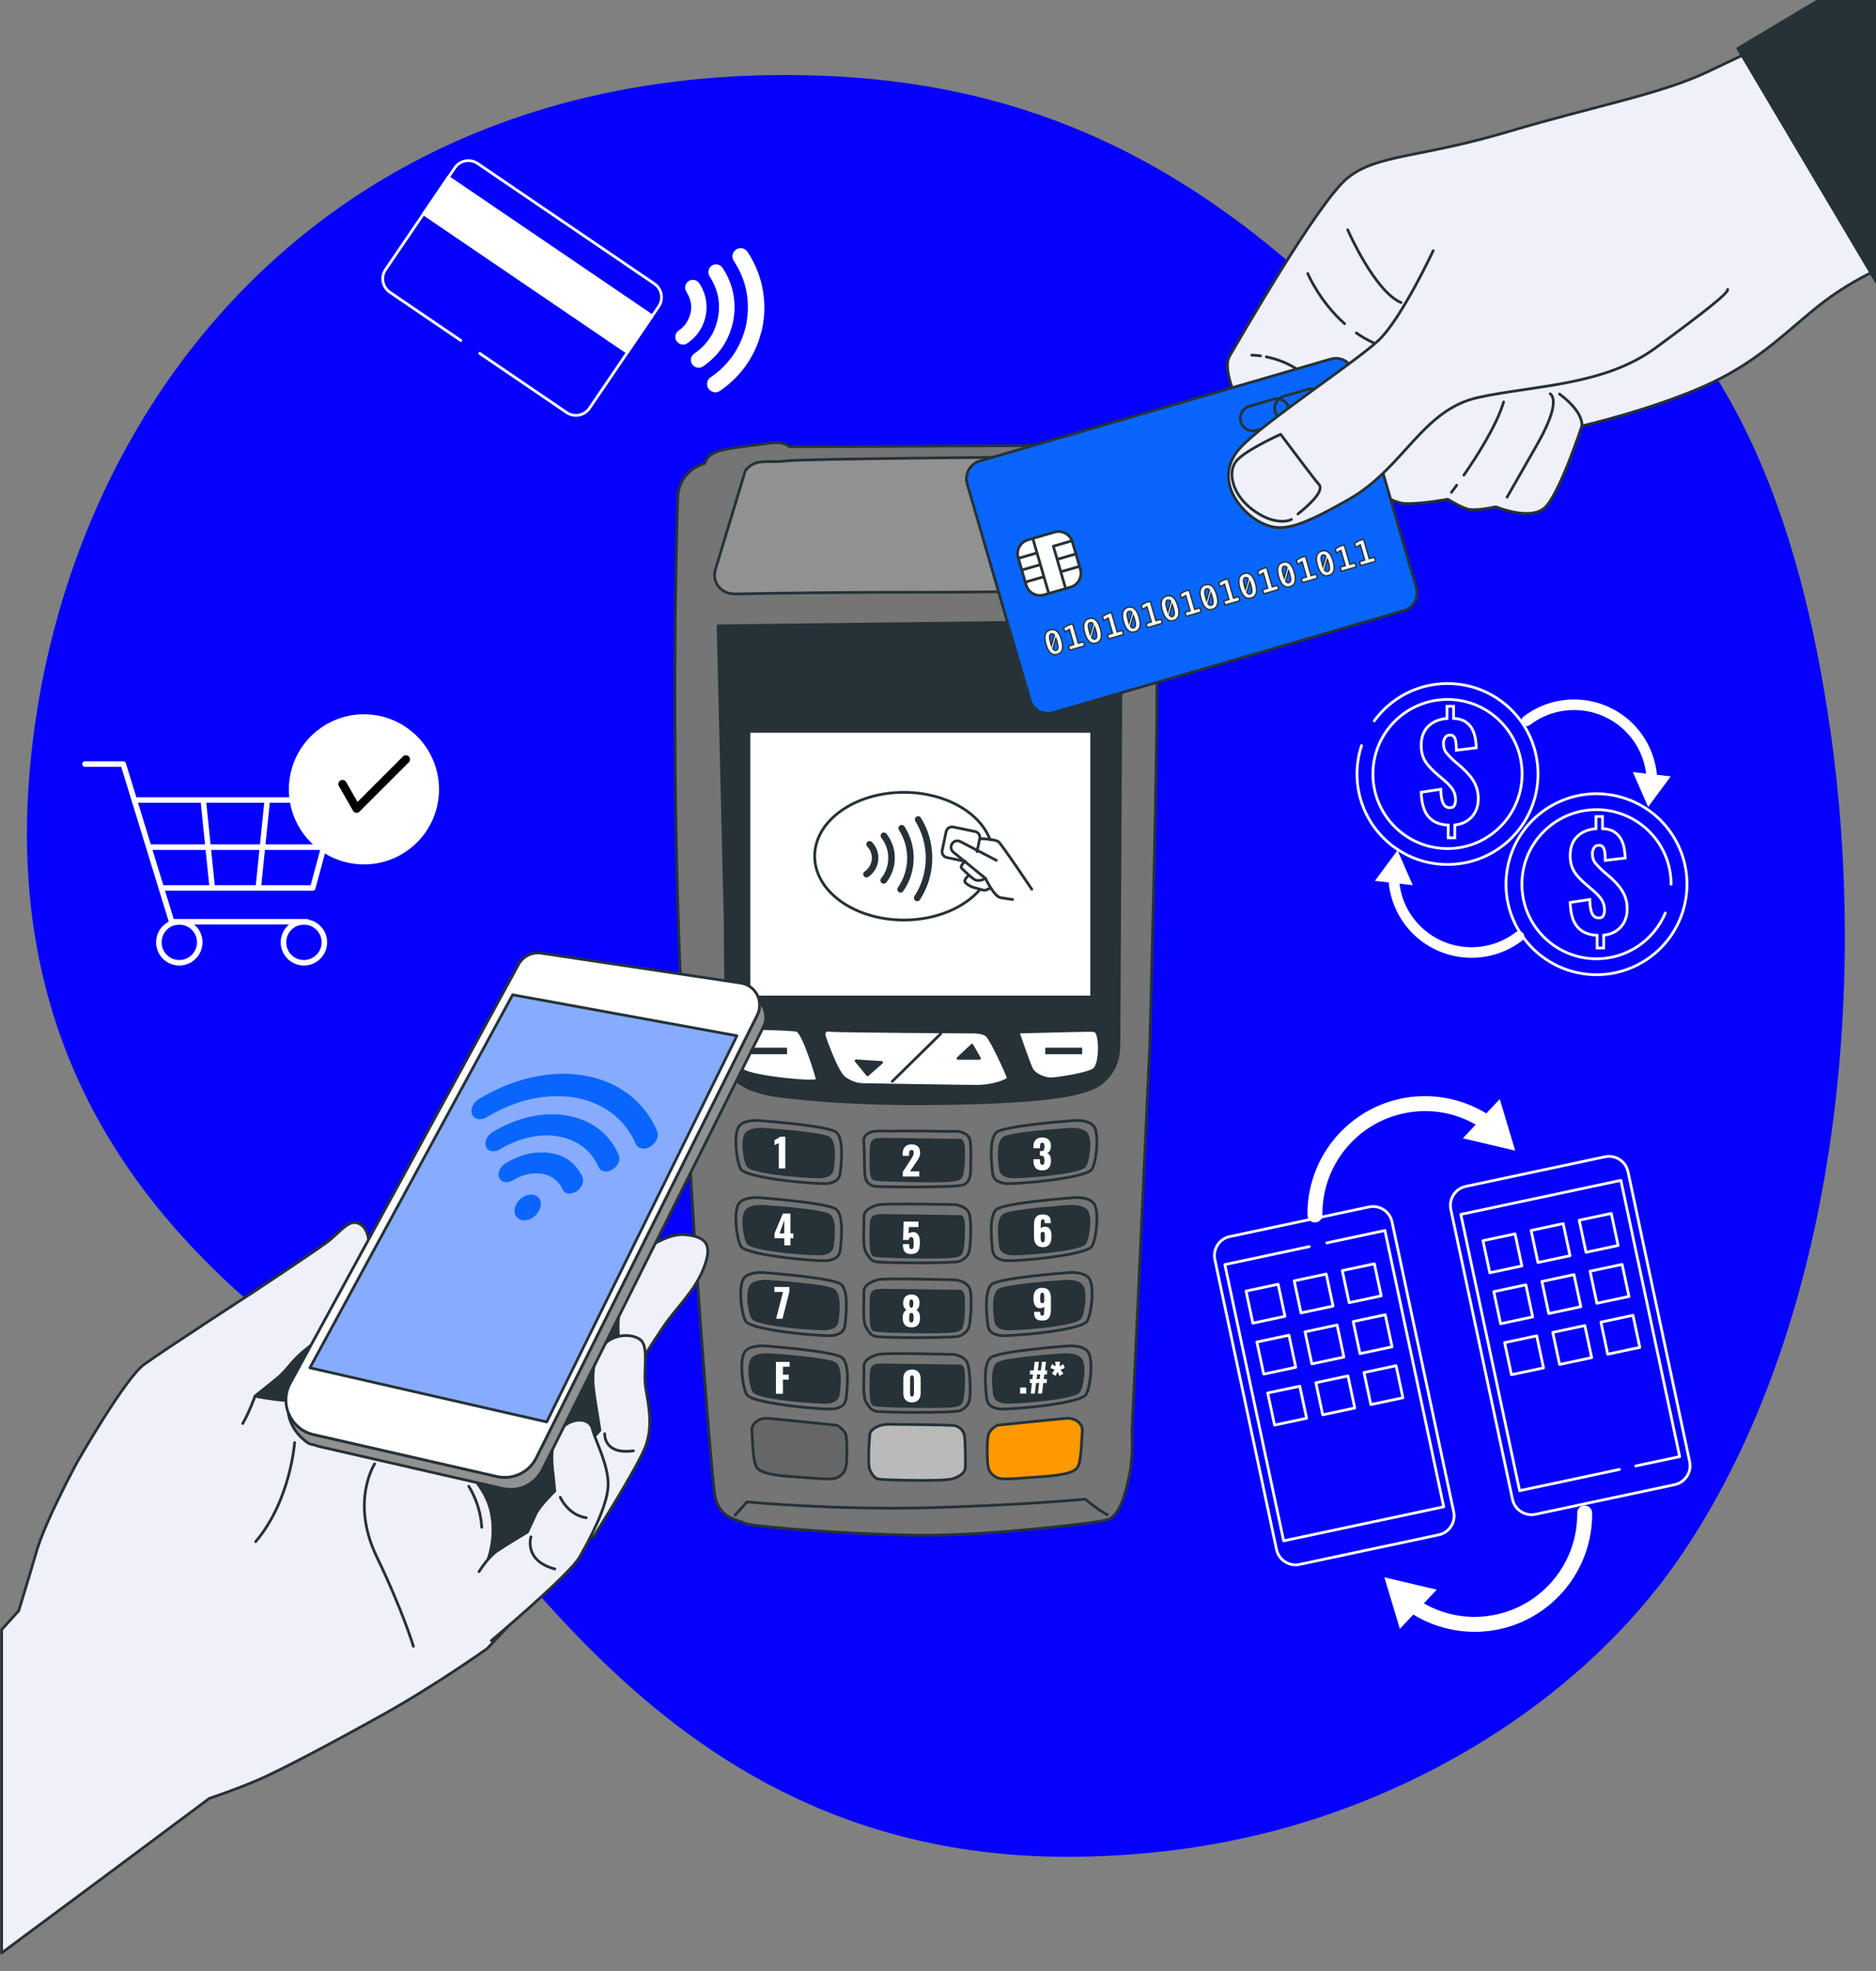 <svg width="1080" height="1135" viewBox="0 0 1080 1135" fill="none" xmlns="http://www.w3.org/2000/svg">
<rect x="0" y="0" width="1080" height="1135" fill="#808080" stroke="none"/>
<g clip-path="url(#clip0_217_8374)">
<path d="M978.609 878.86C974.764 885.146 970.79 891.302 966.643 897.306C911.455 977.313 821.642 1030.73 735.112 1053.73C697.204 1063.82 658.432 1068.62 619.833 1069.09C366.703 1072.09 279.46 852.054 199.432 793.842C119.448 735.587 -3.089 636.486 17.863 435.585C33.761 282.83 121.003 138.649 275.119 76.01C292.096 69.097 309.895 63.157 328.492 58.341C363.096 49.377 400.485 44.15 440.64 43.329C555.984 40.974 648.777 72.402 738.374 147.765C759.196 165.282 779.868 184.982 807.408 187.79C827.431 189.842 846.655 182.8 826.2 162.021C802.18 137.591 831.837 91.561 893.548 125.689C996.645 182.692 1036.58 300.93 1053.73 420.551C1074.82 567.366 1058.03 748.828 978.609 878.86Z" fill="#0500FF"/>
<path d="M828.259 883.726L748.167 900.768C742.119 902.064 736.157 898.198 734.883 892.15L699.394 725.268C698.098 719.22 701.964 713.258 708.012 711.984L788.105 694.942C794.153 693.646 800.115 697.512 801.389 703.56L836.878 870.442C838.174 876.49 834.307 882.451 828.259 883.726Z" stroke="white" stroke-width="1.588" stroke-miterlimit="10" stroke-linecap="round" stroke-linejoin="round"/>
<path d="M763.827 715.634L797.285 708.506L831.132 867.59L738.987 887.181L705.14 728.118L753.74 717.772" stroke="white" stroke-width="1.588" stroke-miterlimit="10" stroke-linecap="round" stroke-linejoin="round"/>
<path d="M964.102 854.846L884.009 871.888C877.961 873.184 871.999 869.318 870.725 863.27L835.236 696.388C833.94 690.34 837.806 684.379 843.854 683.104L923.947 666.062C929.995 664.766 935.957 668.632 937.231 674.68L972.72 841.562C974.016 847.61 970.15 853.55 964.102 854.846Z" stroke="white" stroke-width="1.588" stroke-miterlimit="10" stroke-linecap="round" stroke-linejoin="round"/>
<path d="M932.307 846.076L874.829 858.301L840.982 699.217L933.128 679.626L966.975 838.689L941.703 844.067" stroke="white" stroke-width="1.588" stroke-miterlimit="10" stroke-linecap="round" stroke-linejoin="round"/>
<path d="M872.302 662.52L863.403 632.841L855.648 641.071C840.96 632.107 823.184 628.996 806.292 632.604C774.821 639.3 752.292 667.466 752.703 699.607C752.746 701.983 754.69 703.905 757.066 703.862C757.347 703.862 757.649 703.819 757.908 703.776C759.874 703.365 761.343 701.594 761.321 699.499C760.954 671.484 780.61 646.903 808.064 641.071C822.449 638.004 836.986 640.315 849.579 647.529L842.148 655.413L872.302 662.52Z" fill="white"/>
<path d="M796.983 908.197L805.882 937.876L813.636 929.646C828.324 938.61 846.101 941.721 862.993 938.113C894.464 931.417 916.992 903.251 916.582 871.11C916.539 868.734 914.595 866.812 912.219 866.855C911.938 866.855 911.636 866.898 911.376 866.941C909.411 867.352 907.942 869.123 907.964 871.218C908.331 899.233 888.675 923.814 861.221 929.646C846.836 932.713 832.299 930.402 819.706 923.188L827.136 915.304L796.983 908.197Z" fill="white"/>
<path d="M735.81 739.447L717.345 743.374L721.272 761.839L739.737 757.912L735.81 739.447Z" stroke="white" stroke-width="1.588" stroke-miterlimit="10" stroke-linecap="round" stroke-linejoin="round"/>
<path d="M763.514 733.562L745.049 737.488L748.976 755.953L767.441 752.027L763.514 733.562Z" stroke="white" stroke-width="1.588" stroke-miterlimit="10" stroke-linecap="round" stroke-linejoin="round"/>
<path d="M791.226 727.666L772.761 731.593L776.688 750.058L795.153 746.131L791.226 727.666Z" stroke="white" stroke-width="1.588" stroke-miterlimit="10" stroke-linecap="round" stroke-linejoin="round"/>
<path d="M742.042 768.79L723.577 772.717L727.504 791.182L745.969 787.255L742.042 768.79Z" stroke="white" stroke-width="1.588" stroke-miterlimit="10" stroke-linecap="round" stroke-linejoin="round"/>
<path d="M769.758 762.915L751.293 766.842L755.22 785.307L773.685 781.38L769.758 762.915Z" stroke="white" stroke-width="1.588" stroke-miterlimit="10" stroke-linecap="round" stroke-linejoin="round"/>
<path d="M797.477 757.009L779.012 760.936L782.939 779.4L801.404 775.474L797.477 757.009Z" stroke="white" stroke-width="1.588" stroke-miterlimit="10" stroke-linecap="round" stroke-linejoin="round"/>
<path d="M748.286 798.143L729.821 802.069L733.748 820.534L752.212 816.608L748.286 798.143Z" stroke="white" stroke-width="1.588" stroke-miterlimit="10" stroke-linecap="round" stroke-linejoin="round"/>
<path d="M776.005 792.236L757.54 796.163L761.467 814.628L779.932 810.701L776.005 792.236Z" stroke="white" stroke-width="1.588" stroke-miterlimit="10" stroke-linecap="round" stroke-linejoin="round"/>
<path d="M803.715 786.343L785.25 790.269L789.177 808.734L807.642 804.808L803.715 786.343Z" stroke="white" stroke-width="1.588" stroke-miterlimit="10" stroke-linecap="round" stroke-linejoin="round"/>
<path d="M872.211 710.438L853.746 714.364L857.672 732.829L876.137 728.903L872.211 710.438Z" stroke="white" stroke-width="1.588" stroke-miterlimit="10" stroke-linecap="round" stroke-linejoin="round"/>
<path d="M899.922 704.542L881.457 708.469L885.384 726.934L903.849 723.007L899.922 704.542Z" stroke="white" stroke-width="1.588" stroke-miterlimit="10" stroke-linecap="round" stroke-linejoin="round"/>
<path d="M927.606 698.663L909.141 702.59L913.068 721.055L931.533 717.128L927.606 698.663Z" stroke="white" stroke-width="1.588" stroke-miterlimit="10" stroke-linecap="round" stroke-linejoin="round"/>
<path d="M878.429 739.776L859.964 743.702L863.891 762.167L882.356 758.241L878.429 739.776Z" stroke="white" stroke-width="1.588" stroke-miterlimit="10" stroke-linecap="round" stroke-linejoin="round"/>
<path d="M906.138 733.914L887.673 737.84L891.6 756.305L910.065 752.379L906.138 733.914Z" stroke="white" stroke-width="1.588" stroke-miterlimit="10" stroke-linecap="round" stroke-linejoin="round"/>
<path d="M933.85 728.018L915.385 731.945L919.311 750.41L937.776 746.483L933.85 728.018Z" stroke="white" stroke-width="1.588" stroke-miterlimit="10" stroke-linecap="round" stroke-linejoin="round"/>
<path d="M884.666 769.138L866.201 773.065L870.127 791.53L888.592 787.603L884.666 769.138Z" stroke="white" stroke-width="1.588" stroke-miterlimit="10" stroke-linecap="round" stroke-linejoin="round"/>
<path d="M912.377 763.245L893.912 767.171L897.839 785.636L916.304 781.709L912.377 763.245Z" stroke="white" stroke-width="1.588" stroke-miterlimit="10" stroke-linecap="round" stroke-linejoin="round"/>
<path d="M940.096 757.336L921.631 761.263L925.558 779.728L944.023 775.801L940.096 757.336Z" stroke="white" stroke-width="1.588" stroke-miterlimit="10" stroke-linecap="round" stroke-linejoin="round"/>
<path d="M948.817 464.646L961.842 447.02L953.893 446.113C952.748 433.974 946.959 422.612 937.736 414.556C920.586 399.565 895.076 398.744 877.04 412.633C875.701 413.67 875.463 415.571 876.479 416.91C876.608 417.083 876.738 417.212 876.889 417.342C877.969 418.271 879.589 418.357 880.755 417.45C896.48 405.354 918.75 406.067 933.697 419.135C941.538 425.982 946.398 435.205 947.651 445.4L940.026 444.536L948.817 464.646Z" fill="white"/>
<path d="M804.55 489.573L791.504 507.199L799.453 508.106C800.597 520.245 806.386 531.607 815.61 539.664C832.76 554.654 858.27 555.475 876.306 541.586C877.645 540.549 877.882 538.649 876.867 537.309C876.737 537.137 876.608 537.007 876.457 536.877C875.377 535.949 873.757 535.862 872.59 536.769C856.866 548.865 834.596 548.153 819.649 535.085C811.808 528.237 806.948 519.014 805.695 508.819L813.32 509.683L804.55 489.573Z" fill="white"/>
<path d="M791.158 415.053C800.619 402.028 815.977 393.561 833.321 393.561C862.093 393.561 885.421 416.889 885.421 445.66C885.421 474.431 862.093 497.759 833.321 497.759C804.55 497.759 781.222 474.431 781.222 445.66C781.222 439.936 782.151 434.449 783.836 429.287" stroke="white" stroke-width="1.588" stroke-miterlimit="10" stroke-linecap="round" stroke-linejoin="round"/>
<path d="M863.685 476.028C880.454 459.258 880.454 432.07 863.685 415.301C846.916 398.531 819.727 398.531 802.958 415.301C786.189 432.07 786.189 459.258 802.958 476.028C819.727 492.797 846.916 492.797 863.685 476.028Z" stroke="white" stroke-width="1.588" stroke-miterlimit="10" stroke-linecap="round" stroke-linejoin="round"/>
<path d="M833.71 482.403V475.08C828.634 474.843 824.832 473.201 822.284 470.155C819.735 467.131 818.374 462.466 818.18 456.158L829.476 454.452C829.52 457.023 829.757 459.074 830.146 460.651C830.535 462.228 831.118 463.373 831.874 464.043C832.63 464.734 833.559 465.079 834.639 465.079C836.021 465.079 836.907 464.604 837.339 463.675C837.749 462.747 837.965 461.753 837.965 460.716C837.965 458.254 837.382 456.18 836.237 454.474C835.071 452.767 833.494 451.061 831.464 449.333L826.215 444.818C824.746 443.479 823.385 442.119 822.197 440.715C820.988 439.311 820.016 437.691 819.281 435.833C818.547 433.997 818.18 431.772 818.18 429.223C818.18 424.536 819.519 420.864 822.219 418.207C824.897 415.551 828.504 414.039 833.04 413.693V406.673H836.82V413.628C839.672 413.779 841.961 414.427 843.689 415.594C845.417 416.76 846.713 418.186 847.577 419.871C848.441 421.577 849.024 423.37 849.348 425.271C849.672 427.171 849.845 428.921 849.91 430.563L838.462 431.966C838.419 430.195 838.311 428.64 838.138 427.301C837.965 425.962 837.62 424.946 837.101 424.234C836.583 423.521 835.762 423.197 834.617 423.24C833.386 423.24 832.479 423.759 831.874 424.795C831.291 425.832 830.988 426.869 830.988 427.906C830.988 430.282 831.593 432.183 832.803 433.63C834.012 435.077 835.33 436.459 836.756 437.734L841.788 442.097C843.473 443.631 845.007 445.25 846.411 446.978C847.815 448.706 848.938 450.629 849.78 452.746C850.623 454.862 851.033 457.303 851.033 460.068C851.033 462.682 850.493 465.079 849.413 467.239C848.333 469.399 846.778 471.17 844.748 472.531C842.717 473.892 840.32 474.713 837.512 475.015V482.403H833.71Z" stroke="white" stroke-width="1.588" stroke-miterlimit="10"/>
<path d="M969.828 520.97C976.372 492.951 958.961 464.932 930.942 458.389C902.922 451.846 874.903 469.256 868.36 497.276C861.817 525.295 879.227 553.314 907.247 559.857C935.267 566.4 963.285 548.99 969.828 520.97Z" stroke="white" stroke-width="1.588" stroke-miterlimit="10" stroke-linecap="round" stroke-linejoin="round"/>
<path d="M958.71 525.71C952.208 541.176 936.915 552.062 919.095 552.062C895.378 552.062 876.154 532.838 876.154 509.122C876.154 485.405 895.378 466.181 919.095 466.181C942.812 466.181 962.036 485.405 962.036 509.122" stroke="white" stroke-width="1.588" stroke-miterlimit="10" stroke-linecap="round" stroke-linejoin="round"/>
<path d="M919.462 545.863V538.541C914.386 538.303 910.584 536.662 908.036 533.616C905.487 530.592 904.126 525.927 903.932 519.619L915.228 517.913C915.272 520.483 915.509 522.535 915.898 524.112C916.287 525.689 916.87 526.834 917.626 527.503C918.382 528.195 919.311 528.54 920.391 528.54C921.773 528.54 922.659 528.065 923.091 527.136C923.501 526.207 923.717 525.214 923.717 524.177C923.717 521.715 923.134 519.641 921.989 517.935C920.823 516.228 919.246 514.522 917.216 512.794L911.967 508.279C910.498 506.94 909.137 505.579 907.949 504.175C906.74 502.771 905.768 501.151 905.033 499.294C904.299 497.458 903.932 495.233 903.932 492.684C903.932 487.997 905.271 484.325 907.971 481.668C910.649 479.011 914.256 477.499 918.792 477.154V470.134H922.551V477.089C925.402 477.24 927.692 477.888 929.42 479.055C931.148 480.221 932.444 481.647 933.308 483.331C934.172 485.038 934.755 486.831 935.079 488.731C935.403 490.632 935.576 492.382 935.64 494.023L924.192 495.427C924.149 493.656 924.041 492.101 923.868 490.762C923.696 489.423 923.35 488.407 922.832 487.695C922.313 486.982 921.492 486.658 920.348 486.701C919.116 486.701 918.209 487.219 917.604 488.256C917.021 489.293 916.719 490.33 916.719 491.367C916.719 493.743 917.324 495.643 918.533 497.091C919.743 498.538 921.06 499.92 922.486 501.195L927.519 505.558C929.182 507.091 930.737 508.711 932.141 510.439C933.545 512.167 934.668 514.09 935.511 516.207C936.353 518.323 936.764 520.764 936.764 523.529C936.764 526.143 936.224 528.54 935.144 530.7C934.064 532.86 932.508 534.631 930.478 535.992C928.448 537.353 926.05 538.174 923.242 538.476V545.863H919.462Z" stroke="white" stroke-width="1.588" stroke-miterlimit="10"/>
<path d="M265.299 196.063L224.475 168.285C220.177 165.348 219.053 159.494 221.991 155.174L261.843 96.617C264.781 92.318 270.634 91.195 274.954 94.132L376.712 163.361C381.01 166.298 382.133 172.152 379.196 176.472L339.344 235.051C336.406 239.349 330.553 240.473 326.233 237.535L276.164 203.472" stroke="white" stroke-width="1.588" stroke-miterlimit="10" stroke-linecap="round" stroke-linejoin="round"/>
<path d="M258.117 102.076L243.805 123.113L361.155 202.951L375.468 181.913L258.117 102.076Z" fill="white" stroke="white" stroke-width="1.588" stroke-miterlimit="10" stroke-linecap="round" stroke-linejoin="round"/>
<path d="M410.343 225.631C410.127 225.545 409.911 225.459 409.717 225.351C406.477 223.752 406.131 219.281 409.112 217.229C412.006 215.242 414.706 213.039 417.125 210.511C421.618 205.824 425.009 200.446 427.342 194.419C428.725 190.812 429.697 187.097 430.15 183.274C431.597 171.459 429.113 160.529 422.633 150.528C422.072 149.643 421.661 148.735 421.661 147.677C421.64 145.603 422.979 143.746 424.966 143.119C426.953 142.493 429.113 143.227 430.28 144.955C431.986 147.483 433.455 150.118 434.729 152.883C438.142 160.27 439.892 168.046 440.043 176.189C440.108 179.494 439.87 182.777 439.33 186.039C439.309 186.147 439.309 186.276 439.309 186.406C439.049 187.702 438.79 188.998 438.531 190.294C438.488 190.445 438.423 190.575 438.38 190.726C437.905 192.346 437.494 193.987 436.976 195.607C435.55 199.884 433.628 203.923 431.23 207.747C426.845 214.723 421.229 220.491 414.404 225.091C413.626 225.61 412.741 225.891 411.79 225.891C411.639 225.891 411.509 225.891 411.358 225.912C411.034 225.761 410.689 225.696 410.343 225.631Z" fill="white"/>
<path d="M422.072 185.044C419.739 195.909 414.015 204.614 404.727 210.942C403.15 212.022 401.184 212.001 399.651 210.942C398.139 209.906 397.426 208.026 397.858 206.212C398.139 205.067 398.787 204.182 399.759 203.534C402.048 201.978 404.122 200.186 405.958 198.09C408.96 194.656 411.185 190.79 412.46 186.426C415.289 176.814 414.036 167.742 408.615 159.297C407.146 157.029 407.772 154.199 409.889 152.882C411.941 151.586 414.62 152.169 415.98 154.242C419.091 158.908 421.186 164.006 422.201 169.514C423 173.812 423.087 178.11 422.482 182.43C422.374 183.273 422.223 184.094 422.072 185.044Z" fill="white"/>
<path d="M406.282 181.784C404.878 188.437 401.4 193.729 395.763 197.574C394.251 198.611 392.631 198.697 391.032 197.79C389.456 196.904 388.721 195.479 388.808 193.664C388.872 192.217 389.564 191.072 390.773 190.252C392.674 188.956 394.294 187.379 395.439 185.392C398.765 179.646 398.744 173.922 395.288 168.241C394.618 167.14 394.251 165.995 394.51 164.699C394.856 162.949 396.216 161.567 397.966 161.221C399.716 160.854 401.508 161.567 402.524 163.057C405.072 166.859 406.476 171.049 406.736 175.607C406.844 177.702 406.692 179.754 406.282 181.784Z" fill="white"/>
<path d="M48.924 439.929H70.956L98.82 530.714H176.493" stroke="white" stroke-width="3.176" stroke-miterlimit="10" stroke-linecap="round" stroke-linejoin="round"/>
<path d="M77.738 460.622H193.773L180.057 511.252H93.571" stroke="white" stroke-width="3.176" stroke-miterlimit="10" stroke-linecap="round" stroke-linejoin="round"/>
<path d="M117.072 461.269L122.061 509.869" stroke="white" stroke-width="3.176" stroke-miterlimit="10" stroke-linecap="round" stroke-linejoin="round"/>
<path d="M153.813 461.269L148.824 509.869" stroke="white" stroke-width="3.176" stroke-miterlimit="10" stroke-linecap="round" stroke-linejoin="round"/>
<path d="M174.96 554.345C181.461 554.345 186.732 549.074 186.732 542.573C186.732 536.071 181.461 530.801 174.96 530.801C168.458 530.801 163.188 536.071 163.188 542.573C163.188 549.074 168.458 554.345 174.96 554.345Z" stroke="white" stroke-width="3.176" stroke-miterlimit="10" stroke-linecap="round" stroke-linejoin="round"/>
<path d="M103.226 554.345C109.728 554.345 114.998 549.074 114.998 542.573C114.998 536.071 109.728 530.801 103.226 530.801C96.725 530.801 91.454 536.071 91.454 542.573C91.454 549.074 96.725 554.345 103.226 554.345Z" stroke="white" stroke-width="3.176" stroke-miterlimit="10" stroke-linecap="round" stroke-linejoin="round"/>
<path d="M85.816 487.773H186.732" stroke="white" stroke-width="3.176" stroke-miterlimit="10" stroke-linecap="round" stroke-linejoin="round"/>
<path d="M209.52 497.71C233.391 497.71 252.742 478.359 252.742 454.488C252.742 430.618 233.391 411.267 209.52 411.267C185.649 411.267 166.298 430.618 166.298 454.488C166.298 478.359 185.649 497.71 209.52 497.71Z" fill="white"/>
<path d="M197.187 451.443L205.287 465.634L233.669 437.252" stroke="black" stroke-width="4.764" stroke-miterlimit="10" stroke-linecap="round" stroke-linejoin="round"/>
<path d="M405.908 266.781C405.908 266.781 390.895 270.194 390.204 286.588C389.513 302.983 386.1 425.174 391.565 559.677C397.03 694.18 409.32 845.747 411.372 860.09C413.424 874.432 425.024 875.102 429.128 877.154C433.232 879.206 496.044 883.979 532.894 883.979C569.744 883.979 629.835 877.154 637.352 875.102C644.868 873.05 648.281 858.707 650.333 848.469C652.385 838.231 651.694 823.888 651.694 823.888L661.932 601.322C661.932 601.322 666.036 449.755 666.036 398.541C666.036 347.327 666.728 292.031 663.984 281.102C661.263 270.172 648.281 262.677 648.281 262.677C648.281 262.677 640.764 257.903 629.856 255.851C618.927 253.799 605.967 256.543 605.967 256.543L454.4 257.234C454.4 257.234 451.678 253.821 442.8 255.182C433.923 256.543 416.859 257.903 411.394 260.647C405.908 263.368 405.908 266.781 405.908 266.781Z" fill="#757575" stroke="#263238" stroke-width="1.588" stroke-miterlimit="10" stroke-linecap="round" stroke-linejoin="round"/>
<path d="M413.403 360.331L417.507 531.705C417.507 531.705 417.507 607.478 420.228 616.356C422.95 625.233 435.932 628.646 442.066 630.007C448.2 631.368 485.072 636.141 538.337 635.472C591.581 634.781 624.37 632.059 634.608 623.181C644.847 614.304 644.177 604.757 644.177 595.879C644.177 587.001 645.538 357.609 645.538 357.609L413.403 360.331Z" fill="#263238" stroke="#263238" stroke-width="1.588" stroke-miterlimit="10" stroke-linecap="round" stroke-linejoin="round"/>
<path d="M628.474 421.091H431.158V574.019H628.474V421.091Z" fill="white" stroke="#263238" stroke-width="1.588" stroke-miterlimit="10" stroke-linecap="round" stroke-linejoin="round"/>
<path d="M429.106 270.885L412.02 327.455C411.2 329.81 411.2 332.38 412.02 334.713C413.662 339.378 418.22 342.057 423.188 341.97C451.354 341.43 487.642 340.977 532.872 340.998C575.403 340.998 611.928 339.832 626.055 341.214C632.816 341.862 639.188 337.953 641.65 331.624L640.916 333.784C642.147 330.63 643.032 324.993 642.06 321.731C637.805 307.562 629.619 271.965 626.249 269.157C622.145 265.744 609.855 263.022 607.824 263.022C605.772 263.022 461.895 264.059 452.326 265.42C442.757 266.781 435.262 263.368 429.106 270.885Z" fill="#919191" stroke="#263238" stroke-width="1.588" stroke-miterlimit="10" stroke-linecap="round" stroke-linejoin="round"/>
<path d="M586.073 594.239C586.073 594.239 591.754 610.806 593.655 615.061C595.556 619.316 602.165 621.217 605.016 621.217C607.846 621.217 627.264 618.387 630.094 615.536C632.924 612.707 633.399 602.749 632.47 598.019C631.52 593.288 631.044 593.288 626.789 593.288C622.534 593.288 586.073 594.239 586.073 594.239Z" fill="white" stroke="#263238" stroke-width="1.588" stroke-miterlimit="10" stroke-linecap="round" stroke-linejoin="round"/>
<path d="M423.728 591.883C423.728 591.883 422.302 612.705 427.983 616.485C433.664 620.265 471.053 624.067 470.578 621.691C470.103 619.315 462.521 594.237 458.741 593.287C454.983 592.337 423.728 591.883 423.728 591.883Z" fill="white" stroke="#263238" stroke-width="1.588" stroke-miterlimit="10" stroke-linecap="round" stroke-linejoin="round"/>
<path d="M474.379 596.139C474.379 596.139 481.486 617.436 486.216 620.741C490.947 624.046 494.727 624.521 498.053 624.521C501.358 624.521 553.435 625.472 562.421 625.472C571.407 625.472 580.414 622.167 580.414 620.741C580.414 619.316 570.478 598.018 568.102 596.139C565.726 594.238 561.471 594.238 559.591 594.238C557.691 594.238 480.557 593.763 478.181 593.288C475.805 592.813 474.379 593.288 474.379 596.139Z" fill="white" stroke="#263238" stroke-width="1.588" stroke-miterlimit="10" stroke-linecap="round" stroke-linejoin="round"/>
<path d="M513.67 622.642L541.599 595.189" stroke="#263238" stroke-width="1.588" stroke-miterlimit="10" stroke-linecap="round" stroke-linejoin="round"/>
<path d="M559.57 601.819L551.535 609.379H563.847L559.57 601.819Z" fill="#263238" stroke="#263238" stroke-width="1.588" stroke-miterlimit="10" stroke-linecap="round" stroke-linejoin="round"/>
<path d="M492.848 610.804L499.457 618.861L507.514 611.755L492.848 610.804Z" fill="#263238" stroke="#263238" stroke-width="1.588" stroke-miterlimit="10" stroke-linecap="round" stroke-linejoin="round"/>
<path d="M623.009 603.244H601.712V607.003H623.009V603.244Z" fill="#263238"/>
<path d="M453.082 603.244H431.784V607.003H453.082V603.244Z" fill="#263238"/>
<path d="M438.891 645.364C438.891 645.364 437.508 645.148 435.586 645.148C432.475 645.127 427.983 645.58 425.65 648.215C421.87 652.471 424.224 670.053 426.6 673.293C430.596 678.779 473.451 682.279 477.252 681.35C481.032 680.399 483.408 679.449 483.883 674.243C484.359 669.038 485.784 655.775 481.507 651.995C477.209 648.194 438.891 645.364 438.891 645.364Z" stroke="#263238" stroke-width="1.588" stroke-miterlimit="10" stroke-linecap="round" stroke-linejoin="round"/>
<path d="M441.18 650.354C441.18 650.354 439.992 650.203 438.372 650.181C435.737 650.16 431.914 650.505 429.927 652.493C426.708 655.711 428.717 668.973 430.726 671.436C434.117 675.583 470.513 678.218 473.732 677.505C476.95 676.793 478.959 676.08 479.348 672.149C479.758 668.217 480.946 658.217 477.339 655.365C473.71 652.493 441.18 650.354 441.18 650.354Z" fill="#263238" stroke="#263238" stroke-width="1.588" stroke-miterlimit="10" stroke-linecap="round" stroke-linejoin="round"/>
<path d="M438.891 689.753C438.891 689.753 437.508 689.537 435.586 689.537C432.475 689.515 427.983 689.969 425.65 692.604C421.87 696.859 424.224 714.441 426.6 717.681C430.596 723.168 473.451 726.667 477.252 725.738C481.032 724.788 483.408 723.837 483.883 718.632C484.359 713.426 485.784 700.164 481.507 696.384C477.209 692.582 438.891 689.753 438.891 689.753Z" stroke="#263238" stroke-width="1.588" stroke-miterlimit="10" stroke-linecap="round" stroke-linejoin="round"/>
<path d="M441.18 694.743C441.18 694.743 439.992 694.592 438.372 694.57C435.737 694.548 431.914 694.894 429.927 696.881C426.708 700.1 428.717 713.362 430.726 715.824C434.117 719.972 470.513 722.607 473.732 721.894C476.95 721.181 478.959 720.468 479.348 716.537C479.758 712.606 480.946 702.605 477.339 699.754C473.71 696.903 441.18 694.743 441.18 694.743Z" fill="#263238" stroke="#263238" stroke-width="1.588" stroke-miterlimit="10" stroke-linecap="round" stroke-linejoin="round"/>
<path d="M441.656 732.908C441.656 732.908 440.273 732.692 438.351 732.692C435.241 732.671 430.748 733.124 428.415 735.759C424.635 740.015 426.989 757.597 429.365 760.837C433.361 766.323 476.216 769.823 480.017 768.894C483.797 767.943 486.173 766.993 486.649 761.787C487.124 756.582 488.549 743.319 484.273 739.539C479.996 735.738 441.656 732.908 441.656 732.908Z" stroke="#263238" stroke-width="1.588" stroke-miterlimit="10" stroke-linecap="round" stroke-linejoin="round"/>
<path d="M443.945 737.897C443.945 737.897 442.757 737.746 441.137 737.725C438.502 737.703 434.679 738.049 432.691 740.036C429.473 743.254 431.482 756.517 433.491 758.979C436.882 763.126 473.278 765.761 476.496 765.049C479.715 764.336 481.723 763.623 482.112 759.692C482.523 755.761 483.711 745.76 480.103 742.909C476.496 740.057 443.945 737.897 443.945 737.897Z" fill="#263238" stroke="#263238" stroke-width="1.588" stroke-miterlimit="10" stroke-linecap="round" stroke-linejoin="round"/>
<path d="M442.282 775.137C442.282 775.137 440.9 774.921 438.977 774.921C435.867 774.9 431.374 775.353 429.041 777.989C425.261 782.244 427.616 799.826 429.992 803.066C433.988 808.553 476.842 812.052 480.644 811.123C484.424 810.173 486.8 809.222 487.275 804.017C487.75 798.811 489.176 785.549 484.899 781.769C480.601 777.989 442.282 775.137 442.282 775.137Z" stroke="#263238" stroke-width="1.588" stroke-miterlimit="10" stroke-linecap="round" stroke-linejoin="round"/>
<path d="M444.572 780.148C444.572 780.148 443.384 779.997 441.764 779.975C439.129 779.954 435.306 780.299 433.318 782.287C430.1 785.505 432.109 798.767 434.118 801.23C437.509 805.377 473.905 808.012 477.123 807.299C480.342 806.587 482.35 805.874 482.739 801.943C483.15 798.011 484.338 788.011 480.73 785.159C477.102 782.287 444.572 780.148 444.572 780.148Z" fill="#263238" stroke="#263238" stroke-width="1.588" stroke-miterlimit="10" stroke-linecap="round" stroke-linejoin="round"/>
<path d="M616.248 645.364C616.248 645.364 617.63 645.148 619.553 645.148C622.663 645.127 627.156 645.58 629.489 648.215C633.269 652.471 630.915 670.053 628.539 673.293C624.543 678.779 581.688 682.279 577.887 681.35C574.107 680.399 571.731 679.449 571.255 674.243C570.78 669.038 569.355 655.775 573.631 651.995C577.93 648.194 616.248 645.364 616.248 645.364Z" stroke="#263238" stroke-width="1.588" stroke-miterlimit="10" stroke-linecap="round" stroke-linejoin="round"/>
<path d="M613.958 650.354C613.958 650.354 615.125 650.203 616.766 650.181C619.402 650.16 623.225 650.505 625.212 652.493C628.43 655.711 626.422 668.973 624.413 671.436C621.022 675.583 584.626 678.218 581.407 677.505C578.189 676.793 576.18 676.08 575.791 672.149C575.381 668.217 574.193 658.217 577.8 655.365C581.429 652.493 613.958 650.354 613.958 650.354Z" fill="#263238" stroke="#263238" stroke-width="1.588" stroke-miterlimit="10" stroke-linecap="round" stroke-linejoin="round"/>
<path d="M616.248 689.753C616.248 689.753 617.63 689.537 619.553 689.537C622.663 689.515 627.156 689.969 629.489 692.604C633.269 696.859 630.915 714.441 628.539 717.681C624.543 723.168 581.688 726.667 577.887 725.738C574.107 724.788 571.731 723.837 571.255 718.632C570.78 713.426 569.355 700.164 573.631 696.384C577.93 692.582 616.248 689.753 616.248 689.753Z" stroke="#263238" stroke-width="1.588" stroke-miterlimit="10" stroke-linecap="round" stroke-linejoin="round"/>
<path d="M613.958 694.743C613.958 694.743 615.125 694.592 616.766 694.57C619.402 694.548 623.225 694.894 625.212 696.881C628.43 700.1 626.422 713.362 624.413 715.824C621.022 719.972 584.626 722.607 581.407 721.894C578.189 721.181 576.18 720.468 575.791 716.537C575.381 712.606 574.193 702.605 577.8 699.754C581.429 696.903 613.958 694.743 613.958 694.743Z" fill="#263238" stroke="#263238" stroke-width="1.588" stroke-miterlimit="10" stroke-linecap="round" stroke-linejoin="round"/>
<path d="M613.483 732.908C613.483 732.908 614.866 732.692 616.788 732.692C619.899 732.671 624.391 733.124 626.724 735.759C630.504 740.015 628.15 757.597 625.774 760.837C621.778 766.323 578.923 769.823 575.122 768.894C571.342 767.943 568.966 766.993 568.491 761.787C568.015 756.582 566.59 743.319 570.867 739.539C575.143 735.738 613.483 732.908 613.483 732.908Z" stroke="#263238" stroke-width="1.588" stroke-miterlimit="10" stroke-linecap="round" stroke-linejoin="round"/>
<path d="M611.194 737.897C611.194 737.897 612.382 737.746 614.002 737.725C616.637 737.703 620.46 738.049 622.447 740.036C625.666 743.254 623.657 756.517 621.648 758.979C618.257 763.126 581.861 765.761 578.643 765.049C575.424 764.336 573.415 763.623 573.027 759.692C572.616 755.761 571.428 745.76 575.035 742.909C578.643 740.057 611.194 737.897 611.194 737.897Z" fill="#263238" stroke="#263238" stroke-width="1.588" stroke-miterlimit="10" stroke-linecap="round" stroke-linejoin="round"/>
<path d="M612.857 775.137C612.857 775.137 614.239 774.921 616.162 774.921C619.272 774.9 623.765 775.353 626.098 777.989C629.878 782.244 627.523 799.826 625.147 803.066C621.151 808.553 578.297 812.052 574.495 811.123C570.715 810.173 568.339 809.222 567.864 804.017C567.389 798.811 565.963 785.549 570.24 781.769C574.539 777.989 612.857 775.137 612.857 775.137Z" stroke="#263238" stroke-width="1.588" stroke-miterlimit="10" stroke-linecap="round" stroke-linejoin="round"/>
<path d="M610.568 780.148C610.568 780.148 611.756 779.997 613.376 779.975C616.011 779.954 619.834 780.299 621.821 782.287C625.04 785.505 623.031 798.767 621.022 801.23C617.631 805.377 581.235 808.012 578.017 807.299C574.798 806.587 572.789 805.874 572.401 801.943C571.99 798.011 570.802 788.011 574.409 785.159C578.038 782.287 610.568 780.148 610.568 780.148Z" fill="#263238" stroke="#263238" stroke-width="1.588" stroke-miterlimit="10" stroke-linecap="round" stroke-linejoin="round"/>
<path d="M512.892 651.347C512.892 651.347 503.928 650.764 501.055 651.93C498.161 653.075 497.016 655.106 497.297 657.136C497.578 659.167 497.578 671.694 497.88 676.187C498.183 680.831 500.904 682.797 504.231 683.121C506.887 683.38 549.569 683.985 554.494 682.257C559.397 680.529 558.835 673.595 558.835 671.284C558.835 668.973 559.419 658.043 557.971 655.149C556.524 652.254 551.902 651.11 549.591 651.39C547.258 651.671 517.795 650.764 512.892 651.347Z" stroke="#263238" stroke-width="1.588" stroke-miterlimit="10" stroke-linecap="round" stroke-linejoin="round"/>
<path d="M550.239 693.618C550.239 693.618 509.415 692.646 505.375 693.791C501.336 694.936 496.995 696.966 497.297 701.308C497.599 705.65 496.433 717.486 498.442 720.942C500.472 724.398 501.336 725.565 503.928 726.429C506.52 727.293 549.85 727.574 552.744 726.148C555.639 724.701 557.647 722.973 558.231 719.214C558.814 715.456 559.483 701.999 557.755 698.241C556.027 694.482 550.239 693.618 550.239 693.618Z" stroke="#263238" stroke-width="1.588" stroke-miterlimit="10" stroke-linecap="round" stroke-linejoin="round"/>
<path d="M551.6 700.444C551.6 700.444 514.34 699.861 509.134 699.861C503.929 699.861 501.92 699.861 501.617 704.203C501.337 708.544 500.753 721.828 503.065 722.692C505.376 723.556 524.729 723.837 535.702 723.837C546.675 723.837 551.017 723.556 552.745 722.109C554.473 720.662 554.775 712 554.775 707.378C554.775 702.756 554.192 699.58 551.6 700.444Z" fill="#263238" stroke="#263238" stroke-width="1.588" stroke-miterlimit="10" stroke-linecap="round" stroke-linejoin="round"/>
<path d="M551.599 656.532C551.599 656.532 514.339 655.948 509.134 655.948C503.928 655.948 501.919 655.948 501.617 660.29C501.315 664.632 500.753 677.916 503.064 678.78C505.375 679.644 524.729 679.924 535.702 679.924C546.675 679.924 551.016 679.644 552.744 678.196C554.472 676.749 554.775 668.088 554.775 663.465C554.775 658.843 554.191 655.668 551.599 656.532Z" fill="#263238" stroke="#263238" stroke-width="1.588" stroke-miterlimit="10" stroke-linecap="round" stroke-linejoin="round"/>
<path d="M550.628 736.991C550.628 736.991 509.415 735.673 505.376 736.839C501.336 737.984 496.995 740.014 497.297 744.356C497.578 748.698 496.433 760.535 498.442 763.991C500.472 767.447 501.336 768.613 503.928 769.477C506.52 770.341 549.85 770.622 552.744 769.196C555.639 767.749 557.648 766.021 558.231 762.262C558.814 758.504 559.872 745.371 558.144 741.613C556.395 737.855 550.628 736.991 550.628 736.991Z" stroke="#263238" stroke-width="1.588" stroke-miterlimit="10" stroke-linecap="round" stroke-linejoin="round"/>
<path d="M551.6 743.472C551.6 743.472 514.34 742.889 509.134 742.889C503.929 742.889 501.92 742.889 501.617 747.23C501.337 751.572 500.753 764.856 503.065 765.72C505.376 766.584 524.729 766.865 535.702 766.865C546.675 766.865 551.017 766.584 552.745 765.137C554.473 763.69 554.775 755.028 554.775 750.405C554.775 745.783 554.192 742.608 551.6 743.472Z" fill="#263238" stroke="#263238" stroke-width="1.588" stroke-miterlimit="10" stroke-linecap="round" stroke-linejoin="round"/>
<path d="M549.288 779.868C549.288 779.868 509.436 778.723 505.397 779.868C501.358 781.013 497.016 783.043 497.319 787.385C497.6 791.727 496.455 803.563 498.464 807.019C500.494 810.475 501.358 811.642 503.95 812.506C506.542 813.37 549.872 813.651 552.766 812.225C555.66 810.778 557.669 809.05 558.252 805.291C558.836 801.533 558.533 788.249 556.805 784.491C555.056 780.732 549.288 779.868 549.288 779.868Z" stroke="#263238" stroke-width="1.588" stroke-miterlimit="10" stroke-linecap="round" stroke-linejoin="round"/>
<path d="M551.6 786.498C551.6 786.498 514.34 785.915 509.134 785.915C503.929 785.915 501.92 785.915 501.617 790.257C501.337 794.598 500.753 807.882 503.065 808.746C505.376 809.61 524.729 809.891 535.702 809.891C546.675 809.891 551.017 809.61 552.745 808.163C554.473 806.716 554.775 798.054 554.775 793.432C554.775 788.809 554.192 785.634 551.6 786.498Z" fill="#263238" stroke="#263238" stroke-width="1.588" stroke-miterlimit="10" stroke-linecap="round" stroke-linejoin="round"/>
<path d="M481.788 820.628C481.788 820.628 447.164 817.042 442.001 816.653C436.839 816.264 432.454 819.828 432.843 823.824C433.232 827.799 433.232 841.32 435.629 844.906C438.027 848.492 446.775 849.68 459.497 850.479C472.22 851.278 479.391 852.466 482.566 850.479C485.741 848.492 486.951 846.893 487.34 842.12C487.728 837.346 487.728 829.397 486.951 826.2C486.152 823.025 481.788 820.628 481.788 820.628Z" fill="#666666" stroke="#263238" stroke-width="1.588" stroke-miterlimit="10" stroke-linecap="round" stroke-linejoin="round"/>
<path d="M574.128 820.628C574.128 820.628 608.753 817.042 613.916 816.653C619.078 816.264 623.463 819.828 623.074 823.824C622.685 827.82 622.685 841.32 620.288 844.906C617.89 848.492 609.142 849.68 596.42 850.479C583.697 851.278 576.526 852.466 573.351 850.479C570.176 848.492 568.966 846.893 568.577 842.12C568.188 837.346 568.188 829.397 568.966 826.2C569.744 823.025 574.128 820.628 574.128 820.628Z" fill="#FF9900" stroke="#263238" stroke-width="1.588" stroke-miterlimit="10" stroke-linecap="round" stroke-linejoin="round"/>
<path d="M500.774 825.487C500.774 825.487 499.111 843.372 500.926 846.698C502.74 850.024 503.647 851.536 507.276 851.839C510.905 852.141 542.959 853.049 548.1 851.537C553.241 850.025 555.358 847.605 555.66 845.488C555.962 843.372 555.746 828.576 555.142 826.157C554.537 823.737 552.42 821.016 548.489 820.713C544.558 820.411 515.743 820.087 511.207 820.087C506.671 820.087 501.552 822.441 500.774 825.487Z" fill="#BABABA" stroke="#263238" stroke-width="1.588" stroke-miterlimit="10" stroke-linecap="round" stroke-linejoin="round"/>
<path d="M423.252 872.337L430.035 864.777C430.035 864.777 479.564 869.464 532.484 868.168C585.404 866.872 624.759 863.222 624.759 863.222C624.759 863.222 633.615 870.523 637.524 872.078" stroke="#263238" stroke-width="1.588" stroke-miterlimit="10" stroke-linecap="round" stroke-linejoin="round"/>
<path d="M573.567 495.353L552.874 484.553C551.081 483.624 548.856 484.315 547.928 486.086C547.107 487.641 547.496 489.542 548.856 490.665L567.346 505.764C567.346 505.764 572.206 516.175 576.029 516.866C579.852 517.557 582.963 517.903 582.963 517.903" stroke="#263238" stroke-width="1.588" stroke-miterlimit="10" stroke-linecap="round" stroke-linejoin="round"/>
<path d="M562.464 490.362L564.019 482.889C564.408 481.01 563.199 479.174 561.341 478.785L548.77 476.171C546.891 475.782 545.055 476.992 544.666 478.85L542.419 489.65C542.031 491.529 543.24 493.365 545.098 493.754L555.768 495.978C555.768 495.978 552.031 498.614 553.846 500.19C555.66 501.767 558.835 505.18 561.319 506.541C563.803 507.902 567.281 505.763 567.281 505.763" stroke="#263238" stroke-width="1.588" stroke-miterlimit="10" stroke-linecap="round" stroke-linejoin="round"/>
<path d="M564.02 482.889C564.02 482.889 572.919 482.975 574.949 484.789C576.98 486.604 594 512.005 594 512.005" stroke="#263238" stroke-width="1.588" stroke-miterlimit="10" stroke-linecap="round" stroke-linejoin="round"/>
<path d="M557.734 504.059C557.734 504.059 554.105 506.78 555.919 508.357C557.734 509.934 558.857 510.625 562.486 511.532C566.114 512.439 566.568 512.893 567.691 512.439C568.814 511.986 570.175 511.316 570.175 511.316" stroke="#263238" stroke-width="1.588" stroke-miterlimit="10" stroke-linecap="round" stroke-linejoin="round"/>
<path d="M564.127 512.201C555.099 522.72 538.855 529.74 520.344 529.74C491.983 529.74 469.001 513.281 469.001 492.977C469.001 472.673 491.983 456.214 520.344 456.214C544.147 456.214 564.171 467.813 569.981 483.538" stroke="#263238" stroke-width="1.588" stroke-miterlimit="10" stroke-linecap="round" stroke-linejoin="round"/>
<path d="M528.012 518.917C527.666 518.917 527.299 518.809 526.997 518.615C526.133 518.053 525.874 516.887 526.435 516.001C530.69 509.456 532.937 501.832 532.937 493.991C532.937 486.496 530.863 479.173 526.954 472.823C526.414 471.937 526.694 470.771 527.58 470.231C528.466 469.691 529.632 469.95 530.172 470.857C534.449 477.791 536.717 485.804 536.717 493.991C536.717 502.566 534.254 510.904 529.589 518.053C529.243 518.615 528.638 518.917 528.012 518.917Z" fill="#263238"/>
<path d="M518.465 513.971C518.098 513.971 517.709 513.863 517.385 513.626C516.542 513.021 516.326 511.854 516.91 511.012C520.409 506.001 522.245 500.126 522.245 493.991C522.245 488.267 520.603 482.694 517.514 477.899C516.953 477.014 517.212 475.869 518.076 475.286C518.962 474.724 520.106 474.983 520.69 475.847C524.167 481.247 526.003 487.511 526.003 493.97C526.003 500.882 523.93 507.491 519.977 513.15C519.631 513.69 519.048 513.971 518.465 513.971Z" fill="#263238"/>
<path d="M508.724 508.808C508.313 508.808 507.903 508.678 507.557 508.397C506.736 507.749 506.607 506.561 507.255 505.74C509.955 502.371 511.359 498.31 511.359 493.99C511.359 489.735 509.976 485.717 507.363 482.369C506.715 481.548 506.866 480.36 507.687 479.734C508.508 479.086 509.696 479.237 510.322 480.058C513.476 484.076 515.139 488.892 515.139 494.012C515.139 499.131 513.389 504.12 510.214 508.116C509.825 508.57 509.285 508.808 508.724 508.808Z" fill="#263238"/>
<path d="M498.831 505.225C498.226 505.225 497.643 504.944 497.275 504.404C496.692 503.54 496.93 502.374 497.772 501.791C500.364 500.041 501.919 497.125 501.919 493.993C501.919 491.531 500.969 489.219 499.263 487.448C498.528 486.692 498.55 485.504 499.306 484.791C500.062 484.057 501.25 484.079 501.963 484.835C504.36 487.297 505.678 490.559 505.678 493.993C505.678 498.378 503.518 502.46 499.867 504.901C499.543 505.139 499.176 505.225 498.831 505.225Z" fill="#263238"/>
<path d="M448.33 672.775V658.195C448.158 658.281 447.985 658.368 447.769 658.476C447.553 658.562 447.337 658.67 447.099 658.756C446.862 658.864 446.646 658.951 446.43 659.037C446.214 659.124 446.019 659.21 445.825 659.318V656.51C445.998 656.424 446.214 656.294 446.516 656.143C446.818 655.992 447.142 655.819 447.488 655.603C447.834 655.408 448.158 655.214 448.46 654.998C448.762 654.804 448.978 654.609 449.13 654.458H452.089V672.775H448.33Z" fill="white"/>
<path d="M519.718 677.417V674.76L524.103 668.021C524.427 667.524 524.751 667.049 525.032 666.573C525.334 666.098 525.572 665.623 525.745 665.148C525.939 664.673 526.025 664.154 526.025 663.636C526.025 663.117 525.917 662.707 525.701 662.47C525.485 662.21 525.205 662.081 524.837 662.081C524.427 662.081 524.125 662.189 523.887 662.426C523.671 662.642 523.498 662.945 523.433 663.333C523.347 663.701 523.304 664.133 523.304 664.608V665.515H519.632V664.543C519.632 663.463 519.805 662.491 520.15 661.649C520.496 660.806 521.036 660.115 521.792 659.64C522.548 659.143 523.541 658.905 524.751 658.905C526.393 658.905 527.624 659.338 528.466 660.18C529.309 661.022 529.719 662.21 529.719 663.744C529.719 664.478 529.611 665.169 529.373 665.796C529.136 666.422 528.833 667.049 528.445 667.632C528.056 668.237 527.645 668.842 527.213 669.49L523.865 674.479H529.222V677.438H519.718V677.417Z" fill="white"/>
<path d="M599.983 673.875C598.709 673.875 597.694 673.637 596.959 673.162C596.225 672.687 595.707 671.996 595.404 671.132C595.102 670.268 594.951 669.274 594.951 668.129V667.481H598.731C598.731 667.503 598.731 667.589 598.731 667.719C598.731 667.848 598.731 668 598.731 668.129C598.731 668.734 598.774 669.231 598.839 669.598C598.903 669.965 599.055 670.246 599.249 670.419C599.443 670.592 599.724 670.678 600.07 670.678C600.415 670.678 600.675 670.592 600.848 670.397C601.02 670.224 601.128 669.944 601.193 669.576C601.258 669.209 601.279 668.756 601.279 668.216C601.279 667.308 601.15 666.617 600.912 666.142C600.675 665.667 600.156 665.429 599.357 665.408C599.336 665.408 599.249 665.408 599.119 665.408C598.99 665.408 598.817 665.408 598.666 665.408V662.816C598.774 662.816 598.882 662.816 598.99 662.816C599.098 662.816 599.184 662.816 599.292 662.816C600.092 662.816 600.631 662.6 600.891 662.168C601.171 661.736 601.301 661.044 601.301 660.137C601.301 659.424 601.215 658.884 601.02 658.517C600.826 658.15 600.48 657.956 599.962 657.956C599.465 657.956 599.141 658.172 598.968 658.582C598.817 659.014 598.731 659.554 598.731 660.202C598.731 660.353 598.731 660.504 598.731 660.656C598.731 660.807 598.731 660.98 598.731 661.131H594.951V660.029C594.951 658.928 595.145 657.999 595.555 657.243C595.944 656.487 596.527 655.904 597.262 655.515C598.018 655.126 598.903 654.932 599.94 654.932C600.999 654.932 601.906 655.126 602.662 655.493C603.418 655.86 604.001 656.422 604.411 657.156C604.822 657.891 605.016 658.798 605.016 659.878C605.016 660.958 604.8 661.844 604.368 662.578C603.936 663.291 603.396 663.744 602.791 663.917C603.223 664.068 603.591 664.306 603.936 664.63C604.282 664.954 604.541 665.408 604.735 665.969C604.93 666.531 605.038 667.244 605.038 668.129C605.038 669.252 604.887 670.224 604.563 671.088C604.239 671.952 603.699 672.622 602.964 673.119C602.165 673.637 601.193 673.875 599.983 673.875Z" fill="white"/>
<path d="M451.527 717.053V712.949H445.889V710.163L450.663 698.758H455.048V710.141H456.732V712.949H455.048V717.053H451.527ZM448.762 710.141H451.527V702.516L448.762 710.141Z" fill="white"/>
<path d="M524.556 722.044C523.217 722.044 522.202 721.807 521.511 721.331C520.82 720.856 520.366 720.187 520.128 719.323C519.891 718.459 519.761 717.465 519.761 716.342H523.412C523.412 717.033 523.455 717.595 523.52 718.027C523.584 718.459 523.736 718.783 523.93 718.955C524.124 719.15 524.427 719.236 524.794 719.215C525.183 719.193 525.464 719.042 525.636 718.739C525.809 718.437 525.896 718.005 525.939 717.443C525.982 716.882 526.004 716.191 526.004 715.391C526.004 714.787 525.96 714.247 525.896 713.793C525.831 713.318 525.701 712.951 525.485 712.67C525.291 712.389 524.967 712.259 524.578 712.259C524.211 712.259 523.887 712.389 523.649 712.67C523.412 712.951 523.239 713.361 523.131 713.944H519.869L520.215 703.382H528.768V706.535H523.26L523.066 710.315C523.217 710.099 523.498 709.927 523.93 709.754C524.34 709.603 524.794 709.495 525.291 709.451C526.22 709.343 527.019 709.516 527.645 709.97C528.293 710.423 528.768 711.093 529.092 712C529.416 712.907 529.568 714.009 529.568 715.327C529.568 716.299 529.503 717.206 529.395 718.027C529.265 718.847 529.049 719.56 528.704 720.143C528.358 720.748 527.861 721.202 527.192 721.526C526.479 721.871 525.615 722.044 524.556 722.044Z" fill="white"/>
<path d="M600.307 718.092C599.119 718.092 598.147 717.833 597.413 717.314C596.679 716.796 596.117 716.083 595.771 715.176C595.426 714.269 595.253 713.232 595.253 712.087V705.456C595.253 704.268 595.383 703.21 595.663 702.259C595.944 701.33 596.441 700.596 597.175 700.056C597.91 699.516 598.947 699.257 600.286 699.257C601.452 699.257 602.381 699.43 603.072 699.797C603.742 700.164 604.239 700.682 604.519 701.374C604.8 702.065 604.951 702.929 604.951 703.944C604.951 704.009 604.951 704.052 604.973 704.117C604.973 704.16 604.995 704.225 604.995 704.268H601.452C601.452 703.534 601.387 702.994 601.279 702.626C601.171 702.281 600.847 702.086 600.351 702.086C600.005 702.086 599.746 702.194 599.573 702.41C599.4 702.626 599.292 702.994 599.227 703.512C599.163 704.03 599.141 704.786 599.141 705.737V707.357C599.314 707.033 599.616 706.795 600.027 706.622C600.437 706.45 600.891 706.363 601.409 706.342C602.381 706.32 603.137 706.536 603.72 706.99C604.303 707.465 604.714 708.091 604.973 708.89C605.232 709.69 605.362 710.597 605.362 711.59C605.362 712.865 605.211 713.988 604.908 714.96C604.606 715.932 604.087 716.688 603.375 717.228C602.597 717.811 601.603 718.092 600.307 718.092ZM600.351 715.306C600.696 715.306 600.955 715.198 601.107 714.96C601.258 714.722 601.366 714.377 601.431 713.923C601.474 713.47 601.517 712.886 601.517 712.217C601.517 711.612 601.495 711.094 601.452 710.662C601.409 710.23 601.323 709.884 601.15 709.625C600.977 709.366 600.696 709.258 600.307 709.258C600.135 709.258 599.962 709.301 599.789 709.366C599.616 709.43 599.487 709.538 599.357 709.646C599.227 709.754 599.141 709.862 599.076 709.97V712.951C599.076 713.362 599.119 713.75 599.184 714.096C599.249 714.463 599.379 714.744 599.573 714.96C599.767 715.198 600.027 715.306 600.351 715.306Z" fill="white"/>
<path d="M446.796 759.326L450.771 743.882H445.781V741.01H454.464V743.602L450.49 759.305H446.796V759.326Z" fill="white"/>
<path d="M524.665 764.251C523.433 764.251 522.44 764.013 521.705 763.516C520.971 763.019 520.431 762.35 520.129 761.486C519.805 760.622 519.653 759.628 519.653 758.505C519.675 758.051 519.718 757.619 519.805 757.187C519.891 756.755 520.021 756.366 520.193 755.978C520.366 755.61 520.582 755.287 520.841 755.006C521.101 754.725 521.425 754.487 521.77 754.315C521.295 753.969 520.885 753.472 520.517 752.802C520.15 752.154 519.956 751.312 519.934 750.297C519.913 749.282 520.085 748.396 520.453 747.662C520.798 746.927 521.338 746.366 522.051 745.955C522.764 745.567 523.628 745.372 524.665 745.372C525.723 745.372 526.609 745.566 527.3 745.977C527.991 746.366 528.531 746.949 528.877 747.683C529.222 748.418 529.373 749.282 529.352 750.318C529.33 751.355 529.157 752.176 528.812 752.846C528.466 753.494 528.056 753.991 527.559 754.336C527.926 754.509 528.229 754.746 528.488 755.027C528.747 755.308 528.963 755.632 529.136 755.999C529.309 756.366 529.438 756.777 529.525 757.209C529.611 757.641 529.654 758.073 529.654 758.527C529.676 759.65 529.546 760.622 529.222 761.507C528.898 762.371 528.358 763.062 527.624 763.538C526.911 764.013 525.917 764.251 524.665 764.251ZM524.665 761.486C525.075 761.486 525.356 761.334 525.55 761.032C525.723 760.73 525.853 760.362 525.896 759.952C525.939 759.542 525.961 759.153 525.961 758.807C525.982 758.332 525.961 757.9 525.896 757.447C525.853 757.015 525.723 756.647 525.55 756.367C525.377 756.086 525.075 755.956 524.665 755.956C524.276 755.956 523.995 756.086 523.801 756.367C523.628 756.647 523.498 756.993 523.455 757.425C523.412 757.857 523.369 758.311 523.369 758.786C523.369 759.131 523.39 759.52 523.433 759.931C523.477 760.363 523.585 760.708 523.779 761.011C523.973 761.335 524.276 761.486 524.665 761.486ZM524.665 752.975C524.924 752.975 525.14 752.867 525.291 752.673C525.464 752.478 525.572 752.176 525.658 751.766C525.745 751.355 525.788 750.858 525.788 750.254C525.788 749.627 525.701 749.152 525.507 748.785C525.313 748.418 525.032 748.245 524.665 748.245C524.297 748.245 523.995 748.418 523.801 748.785C523.606 749.152 523.498 749.627 523.498 750.232C523.498 750.837 523.541 751.334 523.628 751.766C523.714 752.176 523.844 752.5 524.017 752.695C524.189 752.867 524.405 752.975 524.665 752.975Z" fill="white"/>
<path d="M599.983 760.362C598.817 760.362 597.888 760.189 597.197 759.822C596.528 759.454 596.031 758.936 595.75 758.223C595.469 757.532 595.318 756.668 595.318 755.631C595.318 755.588 595.318 755.545 595.318 755.48C595.318 755.437 595.318 755.372 595.318 755.329H598.839C598.839 756.063 598.903 756.603 599.033 756.971C599.163 757.316 599.487 757.511 599.983 757.511C600.329 757.511 600.588 757.402 600.761 757.186C600.934 756.97 601.042 756.603 601.085 756.063C601.128 755.523 601.171 754.789 601.171 753.86V752.24C600.977 752.564 600.675 752.802 600.286 752.953C599.897 753.126 599.443 753.212 598.947 753.255C597.975 753.277 597.197 753.039 596.614 752.543C596.031 752.046 595.599 751.376 595.339 750.534C595.08 749.691 594.951 748.763 594.951 747.769C594.951 746.495 595.102 745.393 595.426 744.464C595.75 743.535 596.29 742.823 597.024 742.304C597.759 741.786 598.752 741.526 599.962 741.526C601.171 741.526 602.143 741.764 602.878 742.239C603.612 742.715 604.152 743.406 604.498 744.27C604.843 745.134 604.995 746.149 604.995 747.337V754.163C604.995 755.351 604.865 756.409 604.584 757.359C604.303 758.288 603.807 759.023 603.072 759.563C602.381 760.081 601.323 760.362 599.983 760.362ZM600.027 750.361C600.329 750.361 600.567 750.275 600.739 750.123C600.912 749.951 601.063 749.799 601.171 749.648V746.667C601.171 746.235 601.15 745.868 601.085 745.501C601.02 745.155 600.912 744.853 600.739 744.637C600.567 744.421 600.307 744.313 599.962 744.313C599.638 744.313 599.379 744.421 599.228 744.659C599.055 744.896 598.947 745.242 598.903 745.695C598.86 746.149 598.817 746.732 598.817 747.402C598.817 747.985 598.839 748.503 598.882 748.957C598.925 749.41 599.011 749.756 599.184 749.994C599.357 750.253 599.638 750.361 600.027 750.361Z" fill="white"/>
<path d="M446.688 802.502V784.186H454.594V786.929H450.728V791.53H454.097V794.359H450.728V802.502H446.688Z" fill="white"/>
<path d="M525.01 807.47C523.909 807.47 522.98 807.254 522.245 806.801C521.511 806.347 520.949 805.742 520.582 804.965C520.215 804.187 520.021 803.28 520.021 802.222V793.927C520.021 792.847 520.193 791.918 520.561 791.119C520.906 790.32 521.468 789.694 522.202 789.24C522.936 788.786 523.887 788.57 525.032 788.57C526.177 788.57 527.105 788.786 527.84 789.24C528.574 789.694 529.114 790.32 529.46 791.119C529.805 791.918 530 792.869 530 793.927V802.222C530 803.237 529.805 804.144 529.438 804.943C529.071 805.742 528.509 806.347 527.775 806.801C526.997 807.254 526.09 807.47 525.01 807.47ZM525.01 804.122C525.377 804.122 525.637 804.014 525.788 803.777C525.939 803.539 526.047 803.28 526.09 802.956C526.133 802.654 526.155 802.373 526.155 802.157V794.035C526.155 793.776 526.133 793.495 526.112 793.171C526.09 792.847 525.982 792.566 525.831 792.307C525.68 792.07 525.399 791.94 525.032 791.94C524.665 791.94 524.384 792.07 524.233 792.307C524.081 792.545 523.973 792.847 523.952 793.171C523.93 793.495 523.909 793.776 523.909 794.035V802.157C523.909 802.373 523.93 802.654 523.973 802.956C524.017 803.258 524.125 803.539 524.276 803.777C524.405 803.993 524.665 804.122 525.01 804.122Z" fill="white"/>
<path d="M587.283 802.396V798.918H590.76V802.396H587.283Z" fill="white"/>
<path d="M593.374 802.397L594.065 796.327H592.834L592.899 794.038H594.389L594.713 791.424H592.92L592.964 789.07H595.102L595.664 784.102H598.061L597.478 789.07H599.249L599.811 784.102H602.187L601.604 789.07H602.813L602.748 791.424H601.215L600.912 794.038H602.705L602.64 796.327H600.61L599.876 802.397H597.521L598.234 796.327H596.463L595.728 802.397H593.374ZM596.722 794.016H598.515L598.839 791.402H597.068L596.722 794.016Z" fill="white"/>
<path d="M607.673 792.222L605.535 790.926L607.155 788.615L604.735 787.686L605.556 785.483L607.759 786.693L607.457 784.058H610.222L609.919 786.693L612.144 785.483L612.965 787.708L610.524 788.637L612.166 790.926L609.963 792.222L608.839 789.825L607.673 792.222Z" fill="white"/>
<path d="M1080.32 133.553L1010.58 28.253C1010.58 28.253 1010.58 28.253 983.21 41.278C955.843 54.303 918.929 60.739 868.126 75.859C817.322 90.979 792.979 88.711 775.958 102.319C758.916 115.927 712.498 197.295 707.962 204.855C703.426 212.436 712.022 229.673 712.022 229.673C712.022 229.673 780.71 275.119 781.682 276.156C782.654 277.193 799.74 288.965 807.732 289.829C815.724 290.693 833.501 287.453 833.501 287.453C833.501 287.453 840.089 291.622 844.711 293.069C849.355 294.516 861.106 291.795 861.106 291.795C861.106 291.795 880.61 299.959 889.142 292.486C897.674 285.012 910.678 245.247 910.678 245.247C910.678 245.247 951.329 235.894 982.735 221.638C1014.14 207.382 1029.61 189.281 1050.02 173.751C1061.04 165.37 1072.27 159.3 1080.28 155.499V133.553H1080.32Z" fill="#F0F0F8" stroke="#263238" stroke-width="1.588" stroke-miterlimit="10" stroke-linecap="round" stroke-linejoin="round"/>
<path d="M842.767 273.543C850.305 262.635 861.624 244.923 865.62 231.444" stroke="#263238" stroke-width="1.588" stroke-miterlimit="10" stroke-linecap="round" stroke-linejoin="round"/>
<path d="M835.596 283.478C835.596 283.478 836.763 281.966 838.62 279.374" stroke="#263238" stroke-width="1.588" stroke-miterlimit="10" stroke-linecap="round" stroke-linejoin="round"/>
<path d="M867.607 286.266C867.607 286.266 872.488 277.691 884.714 256.285C896.94 234.879 894.758 228.464 892.447 226.758" stroke="#263238" stroke-width="1.588" stroke-miterlimit="10" stroke-linecap="round" stroke-linejoin="round"/>
<path d="M780.797 191.7C783.799 193.795 787.061 195.696 790.582 197.316" stroke="#263238" stroke-width="1.588" stroke-miterlimit="10" stroke-linecap="round" stroke-linejoin="round"/>
<path d="M752.868 157.507C752.868 157.507 759.499 173.405 774.079 186.386" stroke="#263238" stroke-width="1.588" stroke-miterlimit="10" stroke-linecap="round" stroke-linejoin="round"/>
<path d="M775.872 132.365C775.872 132.365 791.359 167.811 806.566 174.205" stroke="#263238" stroke-width="1.588" stroke-miterlimit="10" stroke-linecap="round" stroke-linejoin="round"/>
<path d="M897.782 226.887C897.782 226.887 911.239 236.24 910.699 245.247" stroke="#263238" stroke-width="1.588" stroke-miterlimit="10" stroke-linecap="round" stroke-linejoin="round"/>
<path d="M729 205.481C733.946 206.474 740.405 208.483 746.496 212.457" stroke="#263238" stroke-width="1.588" stroke-miterlimit="10" stroke-linecap="round" stroke-linejoin="round"/>
<path d="M720.641 204.487C720.641 204.487 722.606 204.487 725.695 204.919" stroke="#263238" stroke-width="1.588" stroke-miterlimit="10" stroke-linecap="round" stroke-linejoin="round"/>
<path d="M808.186 351.606L606.117 410.314C600.501 411.956 594.605 408.716 592.985 403.1L556.805 278.598C555.163 272.982 558.403 267.085 564.019 265.465L766.087 206.756C771.703 205.114 777.6 208.354 779.22 213.97L815.4 338.473C817.042 344.067 813.802 349.964 808.186 351.606Z" fill="#0866FF" stroke="#263238" stroke-width="1.588" stroke-miterlimit="10" stroke-linecap="round" stroke-linejoin="round"/>
<path d="M616.313 338.063L600.998 342.513C596.614 343.787 592.013 341.26 590.738 336.875L586.159 321.086C584.885 316.701 587.412 312.1 591.797 310.826L607.111 306.376C611.496 305.102 616.097 307.629 617.371 312.014L621.951 327.803C623.247 332.188 620.719 336.767 616.313 338.063Z" fill="white" stroke="#263238" stroke-width="1.588" stroke-miterlimit="10" stroke-linecap="round" stroke-linejoin="round"/>
<path d="M603.634 341.216L594.713 310.48" stroke="#263238" stroke-width="1.588" stroke-miterlimit="10" stroke-linecap="round" stroke-linejoin="round"/>
<path d="M613.332 338.388L606.398 314.498L617.177 311.366" stroke="#263238" stroke-width="1.588" stroke-miterlimit="10" stroke-linecap="round" stroke-linejoin="round"/>
<path d="M586.591 321.389L596.722 318.451" stroke="#263238" stroke-width="1.588" stroke-miterlimit="10" stroke-linecap="round" stroke-linejoin="round"/>
<path d="M588.557 328.128L598.665 325.191" stroke="#263238" stroke-width="1.588" stroke-miterlimit="10" stroke-linecap="round" stroke-linejoin="round"/>
<path d="M590.587 335.083L600.696 332.146" stroke="#263238" stroke-width="1.588" stroke-miterlimit="10" stroke-linecap="round" stroke-linejoin="round"/>
<path d="M609.357 321.863L619.466 318.926" stroke="#263238" stroke-width="1.588" stroke-miterlimit="10" stroke-linecap="round" stroke-linejoin="round"/>
<path d="M611.453 329.012L620.72 326.334" stroke="#263238" stroke-width="1.588" stroke-miterlimit="10" stroke-linecap="round" stroke-linejoin="round"/>
<path d="M602.165 371.025C601.473 368.692 601.344 366.813 601.754 365.43C602.165 364.048 603.115 363.141 604.605 362.709C606.096 362.277 607.392 362.536 608.472 363.486C609.552 364.437 610.437 366.078 611.107 368.433C611.798 370.765 611.928 372.645 611.517 374.027C611.107 375.409 610.157 376.317 608.666 376.749C607.176 377.181 605.88 376.921 604.8 375.971C603.72 374.999 602.834 373.357 602.165 371.025ZM605.253 364.955C604.627 365.128 604.303 365.646 604.238 366.489C604.173 367.331 604.389 368.584 604.865 370.225C605.016 370.744 605.167 371.197 605.318 371.629L606.981 365.754C606.96 365.733 606.96 365.711 606.938 365.711C606.441 365.02 605.88 364.782 605.253 364.955ZM606.333 373.725C606.83 374.394 607.392 374.653 608.018 374.459C608.645 374.286 608.99 373.768 609.055 372.925C609.12 372.083 608.904 370.852 608.429 369.189C608.256 368.562 608.061 368.001 607.867 367.525L606.161 373.487C606.225 373.573 606.269 373.66 606.333 373.725Z" fill="white" stroke="#263238" stroke-width="0.794" stroke-miterlimit="10"/>
<path d="M615.189 371.997L618.17 371.133L615.621 362.363L613.051 363.853L612.36 361.434L614.973 359.944L617.544 359.188L620.784 370.355L623.765 369.491L624.456 371.845L615.881 374.329L615.189 371.997Z" fill="white" stroke="#263238" stroke-width="0.794" stroke-miterlimit="10"/>
<path d="M624.499 364.524C623.808 362.191 623.678 360.312 624.089 358.929C624.499 357.547 625.45 356.64 626.94 356.208C628.43 355.776 629.726 356.035 630.806 356.985C631.886 357.936 632.772 359.577 633.442 361.932C634.133 364.264 634.262 366.144 633.852 367.526C633.442 368.908 632.491 369.816 631.001 370.248C629.51 370.68 628.214 370.42 627.134 369.47C626.054 368.498 625.169 366.856 624.499 364.524ZM627.588 358.476C626.962 358.648 626.637 359.167 626.573 360.009C626.508 360.852 626.724 362.104 627.199 363.746C627.35 364.264 627.501 364.718 627.653 365.15L629.316 359.275C629.294 359.253 629.294 359.232 629.273 359.232C628.754 358.54 628.193 358.303 627.588 358.476ZM628.668 367.245C629.165 367.915 629.726 368.174 630.353 367.98C630.979 367.807 631.325 367.288 631.39 366.446C631.454 365.604 631.238 364.372 630.763 362.709C630.59 362.083 630.396 361.521 630.202 361.046L628.495 367.008C628.56 367.094 628.603 367.159 628.668 367.245Z" fill="white" stroke="#263238" stroke-width="0.794" stroke-miterlimit="10"/>
<path d="M637.524 365.494L640.505 364.63L637.956 355.86L635.386 357.35L634.694 354.931L637.308 353.441L639.878 352.685L643.118 363.852L646.099 362.988L646.79 365.342L638.215 367.826L637.524 365.494Z" fill="white" stroke="#263238" stroke-width="0.794" stroke-miterlimit="10"/>
<path d="M646.834 358.043C646.142 355.71 646.013 353.831 646.423 352.449C646.834 351.066 647.784 350.159 649.274 349.727C650.765 349.295 652.061 349.554 653.141 350.505C654.221 351.455 655.106 353.097 655.776 355.451C656.467 357.784 656.597 359.663 656.186 361.046C655.776 362.428 654.826 363.335 653.335 363.767C651.845 364.199 650.549 363.94 649.469 362.99C648.389 362.018 647.503 360.376 646.834 358.043ZM649.901 351.995C649.296 352.168 648.95 352.686 648.886 353.529C648.821 354.371 649.037 355.624 649.512 357.266C649.663 357.784 649.814 358.238 649.966 358.648L651.629 352.773C651.607 352.751 651.607 352.73 651.586 352.73C651.089 352.06 650.527 351.801 649.901 351.995ZM650.981 360.743C651.478 361.413 652.039 361.672 652.666 361.478C653.292 361.305 653.638 360.786 653.702 359.944C653.767 359.102 653.551 357.87 653.076 356.207C652.903 355.581 652.709 355.019 652.514 354.544L650.808 360.506C650.873 360.592 650.938 360.678 650.981 360.743Z" fill="white" stroke="#263238" stroke-width="0.794" stroke-miterlimit="10"/>
<path d="M659.858 359.014L662.839 358.15L660.29 349.381L657.72 350.871L657.029 348.452L659.642 346.961L662.213 346.205L665.453 357.373L668.434 356.509L669.125 358.863L660.55 361.347L659.858 359.014Z" fill="white" stroke="#263238" stroke-width="0.794" stroke-miterlimit="10"/>
<path d="M669.146 351.54C668.455 349.208 668.325 347.328 668.736 345.946C669.146 344.564 670.096 343.656 671.587 343.224C673.077 342.792 674.373 343.052 675.453 344.002C676.533 344.952 677.419 346.594 678.088 348.948C678.78 351.281 678.909 353.16 678.499 354.543C678.088 355.925 677.138 356.832 675.648 357.264C674.157 357.696 672.861 357.437 671.781 356.487C670.723 355.536 669.837 353.895 669.146 351.54ZM672.235 345.492C671.608 345.665 671.284 346.184 671.22 347.026C671.155 347.868 671.371 349.121 671.846 350.763C671.997 351.281 672.148 351.735 672.3 352.145L673.963 346.27C673.941 346.248 673.941 346.227 673.92 346.227C673.423 345.557 672.861 345.32 672.235 345.492ZM673.315 354.262C673.812 354.932 674.373 355.191 675 354.996C675.626 354.824 675.972 354.305 676.036 353.463C676.101 352.62 675.885 351.389 675.41 349.726C675.237 349.1 675.043 348.538 674.848 348.063L673.142 354.024C673.207 354.111 673.272 354.197 673.315 354.262Z" fill="white" stroke="#263238" stroke-width="0.794" stroke-miterlimit="10"/>
<path d="M682.192 352.534L685.173 351.67L682.624 342.9L680.054 344.391L679.363 341.971L681.976 340.481L684.547 339.725L687.787 350.892L690.768 350.028L691.459 352.383L682.884 354.867L682.192 352.534Z" fill="white" stroke="#263238" stroke-width="0.794" stroke-miterlimit="10"/>
<path d="M691.481 345.061C690.789 342.728 690.66 340.849 691.07 339.466C691.481 338.084 692.431 337.177 693.921 336.745C695.412 336.313 696.708 336.572 697.788 337.522C698.868 338.473 699.753 340.114 700.423 342.469C701.114 344.802 701.244 346.681 700.833 348.063C700.423 349.446 699.473 350.353 697.982 350.785C696.492 351.217 695.196 350.958 694.116 350.007C693.036 349.035 692.172 347.394 691.481 345.061ZM694.569 339.013C693.965 339.186 693.619 339.704 693.554 340.546C693.489 341.389 693.705 342.642 694.181 344.283C694.332 344.802 694.483 345.255 694.634 345.666L696.297 339.79C696.276 339.769 696.276 339.747 696.254 339.747C695.757 339.078 695.196 338.84 694.569 339.013ZM695.649 347.761C696.146 348.43 696.708 348.69 697.334 348.495C697.961 348.322 698.306 347.804 698.371 346.962C698.436 346.119 698.22 344.888 697.745 343.225C697.572 342.598 697.377 342.037 697.183 341.562L695.477 347.523C695.541 347.631 695.606 347.696 695.649 347.761Z" fill="white" stroke="#263238" stroke-width="0.794" stroke-miterlimit="10"/>
<path d="M704.527 346.033L707.508 345.169L704.959 336.399L702.388 337.889L701.697 335.47L704.311 333.98L706.881 333.224L710.121 344.391L713.102 343.527L713.793 345.881L705.218 348.365L704.527 346.033Z" fill="white" stroke="#263238" stroke-width="0.794" stroke-miterlimit="10"/>
<path d="M713.815 338.58C713.124 336.248 712.994 334.368 713.405 332.986C713.815 331.604 714.765 330.696 716.256 330.264C717.746 329.832 719.042 330.092 720.122 331.042C721.202 331.992 722.088 333.634 722.757 335.988C723.449 338.321 723.578 340.2 723.168 341.583C722.757 342.965 721.807 343.872 720.317 344.304C718.826 344.736 717.53 344.477 716.45 343.527C715.37 342.555 714.506 340.913 713.815 338.58ZM716.904 332.532C716.277 332.705 715.953 333.224 715.889 334.066C715.824 334.908 716.04 336.161 716.515 337.803C716.666 338.321 716.817 338.775 716.969 339.185L718.632 333.31C718.61 333.288 718.61 333.267 718.589 333.267C718.092 332.597 717.53 332.338 716.904 332.532ZM717.984 341.28C718.481 341.95 719.042 342.209 719.669 342.015C720.295 341.842 720.641 341.324 720.705 340.481C720.77 339.639 720.554 338.408 720.079 336.744C719.906 336.118 719.712 335.556 719.517 335.081L717.811 341.043C717.876 341.129 717.919 341.216 717.984 341.28Z" fill="white" stroke="#263238" stroke-width="0.794" stroke-miterlimit="10"/>
<path d="M726.84 339.552L729.821 338.688L727.272 329.919L724.701 331.409L724.01 328.99L726.624 327.499L729.194 326.743L732.434 337.911L735.415 337.047L736.106 339.401L727.531 341.885L726.84 339.552Z" fill="white" stroke="#263238" stroke-width="0.794" stroke-miterlimit="10"/>
<path d="M736.15 332.079C735.458 329.746 735.329 327.867 735.739 326.485C736.15 325.102 737.1 324.195 738.59 323.763C740.081 323.331 741.377 323.59 742.457 324.541C743.537 325.491 744.422 327.133 745.092 329.487C745.783 331.82 745.913 333.699 745.502 335.082C745.092 336.464 744.142 337.371 742.651 337.803C741.161 338.235 739.865 337.976 738.785 337.026C737.705 336.075 736.819 334.412 736.15 332.079ZM739.238 326.031C738.612 326.204 738.288 326.722 738.223 327.565C738.158 328.407 738.374 329.66 738.85 331.302C739.001 331.82 739.152 332.274 739.303 332.684L740.966 326.809C740.945 326.787 740.945 326.766 740.923 326.766C740.405 326.096 739.843 325.858 739.238 326.031ZM740.318 334.801C740.815 335.47 741.377 335.73 742.003 335.535C742.629 335.362 742.975 334.844 743.04 334.002C743.105 333.159 742.889 331.928 742.413 330.265C742.241 329.638 742.046 329.077 741.852 328.602L740.146 334.563C740.21 334.65 740.253 334.714 740.318 334.801Z" fill="white" stroke="#263238" stroke-width="0.794" stroke-miterlimit="10"/>
<path d="M749.174 333.073L752.155 332.209L749.606 323.439L747.036 324.929L746.345 322.51L748.958 321.02L751.529 320.264L754.769 331.431L757.75 330.567L758.441 332.921L749.866 335.405L749.174 333.073Z" fill="white" stroke="#263238" stroke-width="0.794" stroke-miterlimit="10"/>
<path d="M758.484 325.599C757.793 323.266 757.663 321.387 758.074 320.004C758.484 318.622 759.434 317.715 760.925 317.283C762.415 316.851 763.711 317.11 764.791 318.06C765.871 319.011 766.757 320.652 767.426 323.007C768.118 325.34 768.247 327.219 767.837 328.601C767.426 329.984 766.476 330.891 764.986 331.323C763.495 331.755 762.199 331.496 761.119 330.545C760.039 329.573 759.154 327.932 758.484 325.599ZM761.551 319.551C760.925 319.724 760.601 320.242 760.536 321.084C760.471 321.927 760.687 323.18 761.162 324.821C761.314 325.34 761.465 325.793 761.616 326.204L763.279 320.328C763.258 320.307 763.258 320.285 763.236 320.285C762.739 319.616 762.178 319.356 761.551 319.551ZM762.653 328.299C763.15 328.968 763.711 329.228 764.338 329.033C764.964 328.86 765.31 328.342 765.374 327.5C765.439 326.657 765.223 325.426 764.748 323.763C764.575 323.136 764.381 322.575 764.186 322.1L762.48 328.061C762.545 328.148 762.588 328.234 762.653 328.299Z" fill="white" stroke="#263238" stroke-width="0.794" stroke-miterlimit="10"/>
<path d="M771.508 326.572L774.489 325.707L771.94 316.938L769.37 318.428L768.679 316.009L771.292 314.519L773.863 313.763L777.103 324.93L780.084 324.066L780.775 326.42L772.2 328.904L771.508 326.572Z" fill="white" stroke="#263238" stroke-width="0.794" stroke-miterlimit="10"/>
<path d="M782.676 323.332L785.657 322.468L783.108 313.698L780.537 315.188L779.846 312.769L782.46 311.279L785.03 310.523L788.27 321.69L791.251 320.826L791.942 323.18L783.367 325.664L782.676 323.332Z" fill="white" stroke="#263238" stroke-width="0.794" stroke-miterlimit="10"/>
<path d="M737.1 243.757L723.254 247.775C719.431 248.876 715.413 246.695 714.312 242.85C713.21 239.027 715.392 235.009 719.237 233.908L733.082 229.89C736.905 228.788 740.923 230.97 742.025 234.815C743.126 238.66 740.923 242.656 737.1 243.757Z" stroke="#263238" stroke-width="1.588" stroke-miterlimit="10" stroke-linecap="round" stroke-linejoin="round"/>
<path d="M756.907 238.011L743.062 242.029C739.239 243.13 735.221 240.949 734.119 237.104C733.018 233.281 735.199 229.263 739.044 228.161L752.89 224.144C756.713 223.042 760.731 225.224 761.832 229.069C762.934 232.892 760.731 236.909 756.907 238.011Z" stroke="#263238" stroke-width="1.588" stroke-miterlimit="10" stroke-linecap="round" stroke-linejoin="round"/>
<path d="M825.077 144.354C825.077 144.354 806.868 183.342 793.821 195.762C780.775 208.182 727.445 243.174 714.053 257.797C697.939 275.379 713.75 294.43 725.112 300.478C736.473 306.526 745.113 305.49 776.779 287.367C808.445 269.245 818.705 235.765 851.342 228.766C883.98 221.768 923.551 222.07 953.251 200.211C982.951 178.352 994.982 168.675 994.615 166.623" fill="#F0F0F8"/>
<path d="M825.077 144.354C825.077 144.354 806.868 183.342 793.821 195.762C780.775 208.182 727.445 243.174 714.053 257.797C697.939 275.379 713.75 294.43 725.112 300.478C736.473 306.526 745.113 305.49 776.779 287.367C808.445 269.245 818.705 235.765 851.342 228.766C883.98 221.768 923.551 222.07 953.251 200.211C982.951 178.352 994.982 168.675 994.615 166.623" stroke="#263238" stroke-width="1.588" stroke-miterlimit="10" stroke-linecap="round" stroke-linejoin="round"/>
<path d="M747.209 295.944C759.672 285.878 761.4 281.083 759.153 278.729C756.907 276.374 737.273 250.066 737.273 250.066C737.273 250.066 717.703 258.792 712.022 265.121C706.342 271.428 709.236 284.41 720.77 293.222C732.305 302.035 741.096 300.415 743.45 299.076" stroke="#263238" stroke-width="1.588" stroke-miterlimit="10" stroke-linecap="round" stroke-linejoin="round"/>
<path d="M1048.42 -0.733L1000.47 27.908L1080.32 162.627V-0.733H1048.42Z" fill="#263238" stroke="#263238" stroke-width="1.588" stroke-miterlimit="10" stroke-linecap="round" stroke-linejoin="round"/>
<path d="M394.221 710.92C381.089 709.775 362.794 725.781 362.794 725.781L212.501 728.07C212.501 728.07 214.79 709.775 207.922 705.218C201.074 700.638 196.495 709.214 187.92 715.499C179.345 721.785 145.627 744.076 145.627 744.076C145.627 744.076 93.636 777.794 82.771 785.786C71.906 793.778 44.474 841.794 44.474 841.794C44.474 841.794 26.179 875.512 21.038 893.224C15.898 910.936 10.757 927.503 10.757 927.503L0.929 938.325V1124.5L62.661 1078.64L120.485 1035.5C120.485 1035.5 135.907 1030.36 149.062 1024.64C162.194 1018.91 191.354 1003.49 221.054 986.925C250.776 970.358 280.476 949.211 280.476 949.211C280.476 949.211 313.61 913.787 327.91 899.488C342.187 885.21 355.903 856.051 360.482 840.067C365.061 824.061 371.909 779.5 371.909 779.5C371.909 779.5 374.76 774.359 382.19 763.494C389.621 752.63 399.902 743.493 405.043 730.36C410.206 717.206 407.354 712.065 394.221 710.92Z" fill="#F0F0F8" stroke="#263238" stroke-width="1.588" stroke-miterlimit="10" stroke-linecap="round" stroke-linejoin="round"/>
<path d="M370.138 720.165C365.753 723.189 362.772 725.781 362.772 725.781L212.479 728.071C212.479 728.071 212.652 726.624 212.76 724.442C208.138 737.964 197.1 767.059 186.516 770.99C172.67 776.131 163.555 790.387 163.555 790.387L146.75 803.908C146.75 803.908 156.816 805.809 162.756 806.198C168.696 806.587 177.012 811.339 191.635 814.104C206.28 816.868 263.261 842.205 263.261 842.205C263.261 842.205 279.094 854.085 282.658 870.307C286.222 886.528 280.282 899.596 280.282 899.596L350.266 865.555C354.888 856.116 358.495 846.892 360.461 840.067C361.606 836.092 362.88 830.347 364.154 823.975L363.01 814.514C363.01 814.514 355.104 777.708 355.882 761.097C356.486 749.109 365.278 729.928 370.138 720.165Z" fill="#263238" stroke="#263238" stroke-width="1.588" stroke-miterlimit="10" stroke-linecap="round" stroke-linejoin="round"/>
<path d="M341.431 885.296C341.431 885.296 367.373 844.407 371.714 832.614C376.034 820.82 373.291 808.638 371.714 799.199C370.138 789.759 373.68 776 368.971 771.68C364.262 767.36 350.482 767.36 344.995 777.966C339.487 788.593 341.453 798.81 343.03 808.638C344.606 818.466 345.384 823.585 345.384 823.585C345.384 823.585 334.757 834.99 334.757 836.178" fill="#F0F0F8"/>
<path d="M341.431 885.296C341.431 885.296 367.373 844.407 371.714 832.614C376.034 820.82 373.291 808.638 371.714 799.199C370.138 789.759 373.68 776 368.971 771.68C364.262 767.36 350.482 767.36 344.995 777.966C339.487 788.593 341.453 798.81 343.03 808.638C344.606 818.466 345.384 823.585 345.384 823.585C345.384 823.585 334.757 834.99 334.757 836.178" stroke="#263238" stroke-width="1.588" stroke-miterlimit="10" stroke-linecap="round" stroke-linejoin="round"/>
<path d="M282.852 944.652C282.852 944.652 327.672 906.896 333.569 896.679C339.465 886.462 349.682 867.195 350.093 855.401C350.503 843.608 342.619 829.46 341.042 822.764C339.465 816.089 328.86 815.679 322.164 823.541C315.489 831.404 318.233 846.74 318.621 850.671C319.01 854.602 319.399 858.533 319.399 858.533C319.399 858.533 310.738 866.784 308.383 871.904C306.029 877.023 303.674 882.12 303.674 882.12C303.674 882.12 291.081 889.594 285.984 893.136C280.865 896.679 275.767 904.93 275.767 904.93" fill="#F0F0F8"/>
<path d="M282.852 944.652C282.852 944.652 327.672 906.896 333.569 896.679C339.465 886.462 349.682 867.195 350.093 855.401C350.503 843.608 342.619 829.46 341.042 822.764C339.465 816.089 328.86 815.679 322.164 823.541C315.489 831.404 318.233 846.74 318.621 850.671C319.01 854.602 319.399 858.533 319.399 858.533C319.399 858.533 310.738 866.784 308.383 871.904C306.029 877.023 303.674 882.12 303.674 882.12C303.674 882.12 291.081 889.594 285.984 893.136C280.865 896.679 275.767 904.93 275.767 904.93" stroke="#263238" stroke-width="1.588" stroke-miterlimit="10" stroke-linecap="round" stroke-linejoin="round"/>
<path d="M322.553 862.099C322.553 862.099 326.873 872.316 337.5 873.892" stroke="#263238" stroke-width="1.588" stroke-miterlimit="10" stroke-linecap="round" stroke-linejoin="round"/>
<path d="M305.662 884.887C305.662 884.887 301.342 898.646 319.421 903.376" stroke="#263238" stroke-width="1.588" stroke-miterlimit="10" stroke-linecap="round" stroke-linejoin="round"/>
<path d="M348.127 825.529C348.127 825.529 347.35 837.711 364.651 835.356" stroke="#263238" stroke-width="1.588" stroke-miterlimit="10" stroke-linecap="round" stroke-linejoin="round"/>
<path d="M269.87 855.79C269.87 855.79 276.544 865.618 277.344 879.377" stroke="#263238" stroke-width="1.588" stroke-miterlimit="10" stroke-linecap="round" stroke-linejoin="round"/>
<path d="M178.654 774.79C178.654 774.79 163.706 789.348 160.963 792.48C158.22 795.634 146.815 803.885 146.815 803.885C146.815 803.885 143.273 813.713 139.73 819.61" stroke="#263238" stroke-width="1.588" stroke-miterlimit="10" stroke-linecap="round" stroke-linejoin="round"/>
<path d="M169.603 830.627C169.603 830.627 167.249 864.042 147.182 887.651" stroke="#263238" stroke-width="1.588" stroke-miterlimit="10" stroke-linecap="round" stroke-linejoin="round"/>
<path d="M215.676 842.874C215.676 842.874 201.593 864.582 216.842 896.269C232.092 927.956 237.967 947.893 237.967 947.893" stroke="#263238" stroke-width="1.588" stroke-miterlimit="10" stroke-linecap="round" stroke-linejoin="round"/>
<path d="M298.49 555.378L167.097 796.434C160.639 808.292 167.292 823.045 180.446 826.069L286.005 850.218C295.185 852.313 304.581 847.863 308.793 839.439L436.017 584.473C439.905 576.654 435.067 567.323 426.427 566.027L311.666 548.833C306.331 548.012 301.061 550.626 298.49 555.378Z" fill="white" stroke="#263238" stroke-width="1.588" stroke-miterlimit="10" stroke-linecap="round" stroke-linejoin="round"/>
<path d="M295.121 572.787L178.416 787.556L314.734 818.725L424.267 596.374L295.121 572.787Z" fill="#87ACFF" stroke="#263238" stroke-width="1.588" stroke-miterlimit="10" stroke-linecap="round" stroke-linejoin="round"/>
<path d="M439.387 579.699L439.365 579.655C439.301 579.526 439.214 579.418 439.149 579.288L436.989 575.616C437.702 578.446 437.465 581.556 436.017 584.451L308.793 839.417C304.603 847.841 295.185 852.291 286.005 850.195L180.446 826.047C173.621 824.491 168.566 819.761 166.169 813.929L166.039 813.886C166.039 813.886 166.838 823.325 176.882 830.539C176.882 830.539 178.2 831.663 180.813 831.9C181.785 832.289 182.801 832.635 183.881 832.894L289.44 857.064C298.62 859.159 308.016 854.71 312.228 846.286L439.452 591.319C441.396 587.431 441.158 583.176 439.387 579.699Z" fill="#919191" stroke="#263238" stroke-width="1.588" stroke-miterlimit="10" stroke-linecap="round" stroke-linejoin="round"/>
<path d="M377.784 656.724C377.589 657.005 377.395 657.307 377.2 657.588C374.004 662.059 367.848 662.707 366.055 658.711C364.348 654.888 362.275 651.324 359.683 648.149C354.844 642.231 348.732 637.803 341.323 634.865C336.182 632.835 330.652 631.603 324.734 631.279C310.003 630.415 295.293 634.347 280.648 643.008C279.288 643.829 277.927 644.391 276.48 644.434C273.693 644.542 271.62 642.792 271.425 640.114C271.231 637.435 272.937 634.498 275.659 632.835C279.352 630.588 283.111 628.579 286.977 626.83C296.697 622.402 306.439 619.702 316.224 618.687C325.08 617.779 333.46 618.341 341.366 620.35C352.792 623.244 362.124 628.86 369.446 637.133C373.118 641.28 376.034 645.989 378.28 651.173C378.777 652.318 378.842 653.592 378.453 654.996C378.432 655.104 378.41 655.212 378.41 655.299C378.194 655.774 378 656.249 377.784 656.724Z" fill="#0866FF"/>
<path d="M299.851 702.43C299.224 702.063 298.512 701.782 297.972 701.307C295.747 699.428 295.617 695.842 297.583 692.71C299.57 689.556 303.134 687.591 306.331 687.85C310.132 688.174 312.249 691.565 311.018 695.432C309.7 699.6 305.64 702.711 301.6 702.646C301.514 702.646 301.428 702.668 301.341 702.689C300.844 702.624 300.348 702.516 299.851 702.43Z" fill="#0866FF"/>
<path d="M326.851 642.382C340.847 645.126 350.675 652.578 356.183 664.911C357.112 667.006 356.464 669.685 354.52 671.802C352.619 673.897 349.876 674.955 347.587 674.415C346.139 674.091 345.167 673.249 344.606 671.953C343.202 668.756 341.366 665.905 339.011 663.442C335.426 659.662 330.998 656.941 325.727 655.364C316.699 652.664 306.979 653.334 296.611 657.373C293.608 658.539 290.671 660.03 287.819 661.736C286.243 662.686 284.687 663.075 283.154 662.838C280.821 662.492 279.374 660.678 279.439 658.28C279.503 655.883 281.08 653.377 283.478 651.908C286.999 649.77 290.627 647.934 294.321 646.422C302.551 643.095 310.672 641.454 318.664 641.583C321.451 641.648 324.172 641.929 326.851 642.382Z" fill="#0866FF"/>
<path d="M335.21 682.062C333.914 684.698 332.013 686.426 329.378 687.03C326.743 687.635 324.842 686.858 323.848 684.806C322.79 682.559 321.429 680.594 319.507 679.082C313.502 674.265 304.063 674.394 295.552 679.449C292.528 681.263 289.483 680.982 287.971 679.125C285.875 676.533 287.366 672.018 291.059 669.772C297.302 665.992 303.695 663.81 310.175 663.573C321.904 663.141 330.177 667.569 334.907 676.835C335.491 677.958 335.879 679.168 335.577 680.637C335.491 681.134 335.318 681.674 335.21 682.062Z" fill="#0866FF"/>
</g>
<defs>
<clipPath id="clip0_217_8374">
<rect width="1080" height="1135" fill="white"/>
</clipPath>
</defs>
</svg>
